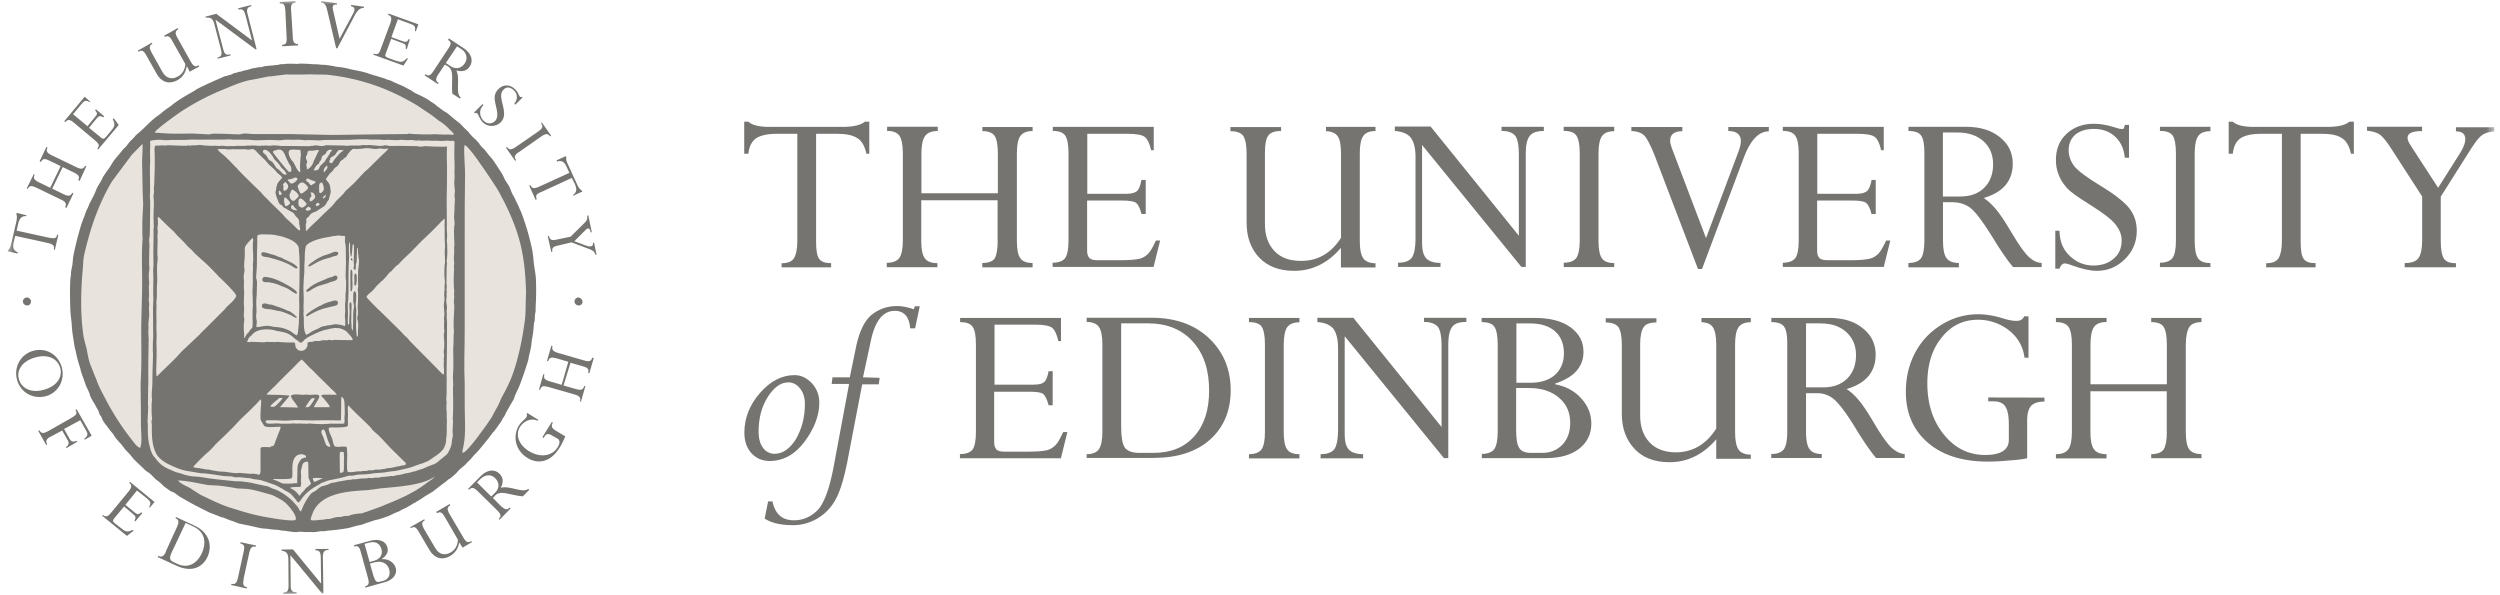 <svg xmlns="http://www.w3.org/2000/svg" width="273" height="65" fill="none"><g clip-path="url(#a)"><mask id="b" width="273" height="66" x="0" y="-1" maskUnits="userSpaceOnUse" style="mask-type:luminance"><path fill="#fff" d="M.588-.001h271.827v65H.588v-65Z"/></mask><g mask="url(#b)"><path fill="#757471" d="M5.414 25.96c.572.125.744.067.83-.352l.124.038-.382 1.65-.114-.038c.095-.343.019-.572-.62-.715l-3.596-.792-.162.687c-.143.62-.019.953.458 1.116l-.038.133-1.078-.248.038-.124c.076-.067.134-.095.19-.229.049-.095.115-.238.153-.43l.573-2.479c.076-.4.076-.591 0-.782l.028-.143 1.069.248-.02.095c-.41 0-.724.115-.887.859l-.162.734 3.587.782.01-.01Z"/></g><mask id="c" width="273" height="66" x="0" y="-1" maskUnits="userSpaceOnUse" style="mask-type:luminance"><path fill="#fff" d="M.588-.001h271.827v65H.588v-65Z"/></mask><g mask="url(#c)"><path fill="#757471" d="m5.69 20.601 1.268.61c.515.249.744.21.935-.161l.124.066-.753 1.584-.153-.077c.162-.334.124-.572-.458-.83l-2.7-1.306c-.514-.248-.724-.23-.934.143l-.095-.067.763-1.554.095.066c-.162.334-.095.573.458.83l1.24.6 1.144-2.364-1.24-.601c-.514-.258-.743-.22-.915.152l-.143-.095.744-1.545.124.067c-.19.381-.067.59.458.839l2.708 1.307c.515.247.744.21.935-.163l.124.067-.725 1.593-.152-.095c.162-.325.124-.535-.458-.82l-1.24-.602-1.145 2.366-.01-.01Z"/></g><mask id="d" width="273" height="66" x="0" y="-1" maskUnits="userSpaceOnUse" style="mask-type:luminance"><path fill="#fff" d="M.588-.001h271.827v65H.588v-65Z"/></mask><g mask="url(#d)"><path fill="#757471" d="m11.365 12.685-.095.124c-.382-.21-.477-.162-.783.21l-.763.934 1.336 1.097c.19.143.305.143.476-.067l.535-.63c.457-.543.543-.705.248-1.334l.095-.115.553.744-2.241 2.67-.096-.095c.239-.286.239-.477-.238-.877L8.074 13.4c-.457-.381-.667-.381-.934-.067l-.124-.095 2.222-2.67.62.524-.038.067c-.477-.258-.62-.172-.954.238l-.887 1.078 1.574 1.307.858-1.05c.22-.238.258-.381-.028-.696l.095-.095.887.744Z"/></g><mask id="e" width="273" height="66" x="0" y="-1" maskUnits="userSpaceOnUse" style="mask-type:luminance"><path fill="#fff" d="M.588-.001h271.827v65H.588v-65Z"/></mask><g mask="url(#e)"><path fill="#757471" d="M20.388 7.276c-.124.687-.458 1.164-.992 1.47-1.049.572-1.84.095-2.26-.64l-1.164-2.07c-.314-.572-.515-.572-.858-.38l-.057-.134 1.526-.859.057.124c-.334.19-.382.382-.096.935l1.193 2.127c.353.639.992.915 1.698.496.476-.248.763-.744.81-1.336l-1.43-2.537c-.258-.505-.477-.61-.82-.448l-.068-.124 1.47-.83.076.124c-.353.21-.382.439-.096.935l1.46 2.613c.324.573.524.573.858.382l.067.133-1.05.573-.286-.573-.038.02Z"/></g><mask id="f" width="273" height="66" x="0" y="-1" maskUnits="userSpaceOnUse" style="mask-type:luminance"><path fill="#fff" d="M.588-.001h271.827v65H.588v-65Z"/></mask><g mask="url(#f)"><path fill="#757471" d="m28.038 5.37-.143.018-4.33-3.214h-.03l.86 3.272c.114.477.343.61.762.477l.029.133-1.412.353-.038-.115c.382-.095.572-.267.382-.934l-.716-2.738c-.124-.515-.353-.763-.915-.686l-.067-.115 1.202-.314 3.853 2.88h.038l-.706-2.718c-.162-.601-.353-.725-.763-.62l-.038-.143 1.412-.353.038.124c-.458.095-.572.353-.41.887l.982 3.843.01-.038Z"/></g><mask id="g" width="273" height="66" x="0" y="-1" maskUnits="userSpaceOnUse" style="mask-type:luminance"><path fill="#fff" d="M.588-.001h271.827v65H.588v-65Z"/></mask><g mask="url(#g)"><path fill="#757471" d="M31.968 4.062c.028.572.19.744.572.744v.153l-1.717.095-.019-.153c.382-.019.544-.19.496-.791l-.143-2.995c-.048-.61-.172-.763-.591-.734l-.029-.163 1.717-.095.029.153c-.382.019-.544.21-.496.791l.19 2.986-.01.01Z"/></g><mask id="h" width="273" height="66" x="0" y="-1" maskUnits="userSpaceOnUse" style="mask-type:luminance"><path fill="#fff" d="M.588-.001h271.827v65H.588v-65Z"/></mask><g mask="url(#h)"><path fill="#757471" d="m36.83 5.283-.123-.02-.954-4.062C35.61.6 35.524.342 35.066.266l.02-.143 1.716.229-.019.143c-.334-.038-.515.095-.439.496l.735 3.243L38.605 1.4c.19-.381.153-.639-.286-.725l.028-.133 1.393.19-.02.144c-.352-.03-.667.19-.991.82L36.82 5.302l.01-.019Z"/></g><mask id="i" width="273" height="66" x="0" y="-1" maskUnits="userSpaceOnUse" style="mask-type:luminance"><path fill="#fff" d="M.588-.001h271.827v65H.588v-65Z"/></mask><g mask="url(#i)"><path fill="#757471" d="m44.432 5.369-.124-.038c.038-.448-.019-.506-.477-.668l-1.116-.42-.6 1.622c-.096.229-.039.334.21.439l.791.286c.668.229.84.267 1.316-.23l.124.039-.505.763-3.272-1.183.038-.124c.353.124.573.096.764-.515l1.049-2.813c.19-.573.114-.763-.258-.916l.048-.133 3.27 1.182-.286.763-.095-.038c.095-.534-.058-.62-.553-.801l-1.307-.477-.706 1.946 1.26.458c.314.095.457.095.638-.248l.115.038-.334 1.049.01.019Z"/></g><mask id="j" width="273" height="66" x="0" y="-1" maskUnits="userSpaceOnUse" style="mask-type:luminance"><path fill="#fff" d="M.588-.001h271.827v65H.588v-65Z"/></mask><g mask="url(#j)"><path fill="#757471" d="m49.898 5.055.448.286c.62.381.763 1.049.41 1.574-.314.457-.858.744-1.554.314l-.515-.353 1.22-1.812-.009-.01Zm-1.316 2.003.334.19c.744.477.334 1.584.477 2.976l.83.544.095-.115c-.63-.496-.029-2.003-.477-2.956.715.19 1.192 0 1.478-.477.344-.534.239-1.316-.648-1.936l-1.65-1.088-.096.162c.344.21.4.382.048.916l-1.65 2.499c-.353.544-.572.544-.858.334l-.096.124 1.45.954.076-.124c-.334-.21-.353-.458-.038-.935l.725-1.078v.01Z"/></g><mask id="k" width="273" height="66" x="0" y="-1" maskUnits="userSpaceOnUse" style="mask-type:luminance"><path fill="#fff" d="M.588-.001h271.827v65H.588v-65Z"/></mask><g mask="url(#k)"><path fill="#757471" d="m56.26 11.425-.096-.096c.449-.572.306-1.125-.047-1.459-.353-.353-.81-.438-1.116-.095-.649.61.048 1.669.048 2.623 0 .477-.163.744-.382.973-.572.515-1.43.515-1.955-.02-.353-.381-.477-.858-.601-.972-.067-.067-.143-.067-.248 0l-.095-.096.925-.925.095.115c-.61.62-.324 1.335-.028 1.66.381.41.915.457 1.287.095.601-.592-.038-1.794-.038-2.537 0-.41.172-.744.448-.992.515-.515 1.269-.496 1.812.066.344.353.382.668.506.792.067.067.095.067.19 0l.096.095-.792.782-.01-.01Z"/></g><mask id="l" width="273" height="66" x="0" y="-1" maskUnits="userSpaceOnUse" style="mask-type:luminance"><path fill="#fff" d="M.588-.001h271.827v65H.588v-65Z"/></mask><g mask="url(#l)"><path fill="#757471" d="M56.67 16.595c-.477.324-.573.553-.315.878l-.096.095-1.001-1.43.095-.096c.239.334.448.353.954.019l2.46-1.698c.497-.353.573-.572.316-.887l.095-.095 1.001 1.43-.095.096c-.239-.334-.477-.353-.954-.02l-2.46 1.718v-.01Z"/></g><mask id="m" width="273" height="66" x="0" y="-1" maskUnits="userSpaceOnUse" style="mask-type:luminance"><path fill="#fff" d="M.588-.001h271.827v65H.588v-65Z"/></mask><g mask="url(#m)"><path fill="#757471" d="M59.073 20.963c-.515.248-.62.382-.458.792l-.124.076-.696-1.555.124-.066c.143.314.315.458.916.19l3.338-1.525-.286-.63c-.267-.6-.573-.763-1.05-.6l-.057-.134.992-.458.067.114c0 .096-.029.162 0 .286 0 .096.057.248.153.44l1.049 2.288c.171.363.324.534.477.61l.076.125-.992.457-.038-.076c.334-.248.515-.515.21-1.202l-.334-.667-3.338 1.545-.029-.01Z"/></g><mask id="n" width="273" height="66" x="0" y="-1" maskUnits="userSpaceOnUse" style="mask-type:luminance"><path fill="#fff" d="M.588-.001h271.827v65H.588v-65Z"/></mask><g mask="url(#n)"><path fill="#757471" d="M60.96 26.8c-.571.134-.724.286-.638.668l-.124.048-.382-1.717.124-.048c.096.353.21.572.859.41l1.507-.315 1.354-1.335c.458-.429.515-.591.458-.953l.124-.048.382 1.84-.115.039c-.095-.515-.305-.544-.553-.286l-1.24 1.24 1.335.495c.42.143.763.096.696-.314l.124-.029.267 1.288-.124.038c-.095-.353-.228-.458-.705-.64l-1.908-.715-1.43.344-.01-.01Z"/></g><mask id="o" width="273" height="66" x="0" y="-1" maskUnits="userSpaceOnUse" style="mask-type:luminance"><path fill="#fff" d="M.588-.001h271.827v65H.588v-65Z"/></mask><g mask="url(#o)"><path fill="#757471" d="M3.83 39.037c1.316-.382 2.413.038 2.747 1.145.267.953-.315 1.974-1.784 2.384-1.106.334-2.384.038-2.728-1.145-.305-1.049.42-2.003 1.765-2.384Zm-.22-.725c-1.363.382-2.136 1.784-1.745 3.176.382 1.393 1.784 2.156 3.176 1.765 1.336-.382 2.099-1.784 1.698-3.176-.41-1.393-1.736-2.156-3.128-1.765Z"/></g><mask id="p" width="273" height="66" x="0" y="-1" maskUnits="userSpaceOnUse" style="mask-type:luminance"><path fill="#fff" d="M.588-.001h271.827v65H.588v-65Z"/></mask><g mask="url(#p)"><path fill="#757471" d="M5.547 47.66c-.515.286-.6.515-.381.858l-.134.057-.858-1.526.133-.057c.21.353.41.382.935.095L7.855 45.6c.515-.305.601-.476.382-.839l.133-.067 1.641 2.88-.744.44-.067-.096c.458-.381.41-.534.162-.982l-.6-1.05-1.765.954.62 1.107c.19.315.381.334.763.19l.067.096-1.183.696-.067-.095c.286-.191.382-.448.21-.735l-.62-1.087-1.24.668v-.02Z"/></g><mask id="q" width="273" height="66" x="0" y="-1" maskUnits="userSpaceOnUse" style="mask-type:luminance"><path fill="#fff" d="M.588-.001h271.827v65H.588v-65Z"/></mask><g mask="url(#q)"><path fill="#757471" d="m14.798 56.939-.114-.076c.19-.382.162-.477-.23-.792l-.905-.763-1.107 1.335c-.143.191-.143.306.067.477l.649.506c.572.458.705.543 1.335.229l.095.095-.725.572-2.699-2.193.076-.096c.287.239.496.239.887-.238l1.908-2.318c.381-.477.381-.696.076-.954l.096-.095 2.67 2.194-.524.62-.067-.067c.248-.477.143-.62-.248-.954l-1.078-.858-1.268 1.564 1.049.858c.238.191.381.239.696-.047l.095.095-.744.896.01.01Z"/></g><mask id="r" width="273" height="66" x="0" y="-1" maskUnits="userSpaceOnUse" style="mask-type:luminance"><path fill="#fff" d="M.588-.001h271.827v65H.588v-65Z"/></mask><g mask="url(#r)"><path fill="#757471" d="m20.263 57.102.83.381c1.393.63 1.43 1.908.935 2.957-.572 1.183-1.555 1.64-2.633 1.145l-.457-.21c-.382-.19-.496-.382-.191-1.05l1.526-3.223h-.01Zm-2.136 3.128c-.258.573-.477.62-.84.477l-.066.124 2.07.954c1.716.792 2.88.095 3.376-.992.515-1.145.248-2.632-1.43-3.395l-2.004-.935-.076.124c.381.162.41.381.19.915l-1.24 2.719.02.01Z"/></g><mask id="s" width="273" height="66" x="0" y="-1" maskUnits="userSpaceOnUse" style="mask-type:luminance"><path fill="#fff" d="M.588-.001h271.827v65H.588v-65Z"/></mask><g mask="url(#s)"><path fill="#757471" d="M26.606 63.273c-.124.572-.019.792.382.858l-.048.134-1.698-.382.038-.133c.363.095.553-.038.697-.62l.639-2.928c.124-.601.038-.763-.382-.858l.048-.134 1.698.362-.039.124c-.4-.076-.591.077-.715.63l-.639 2.938.02.01Z"/></g><mask id="t" width="273" height="66" x="0" y="-1" maskUnits="userSpaceOnUse" style="mask-type:luminance"><path fill="#fff" d="M.588-.001h271.827v65H.588v-65Z"/></mask><g mask="url(#t)"><path fill="#757471" d="M35.305 64.808h-.133l-3.434-4.15h-.028l.038 3.377c0 .477.21.668.639.64v.152l-1.45.019v-.143c.382 0 .601-.124.572-.83l-.019-2.833c-.028-.543-.171-.858-.734-.887v-.143l1.24-.019 3.052 3.72h.019l-.038-2.833c0-.62-.191-.792-.592-.792v-.143h1.44v.115c-.476 0-.62.21-.62.763l.058 3.987h-.01Z"/></g><mask id="u" width="273" height="66" x="0" y="-1" maskUnits="userSpaceOnUse" style="mask-type:luminance"><path fill="#fff" d="M.588-.001h271.827v65H.588v-65Z"/></mask><g mask="url(#u)"><path fill="#757471" d="m40.361 61.365-.553-1.975.458-.124c.744-.21 1.22.096 1.392.706.162.572-.143 1.097-.83 1.269l-.476.133.01-.01Zm-.172 1.783c.163.592.067.763-.333.897l.038.124 2.146-.601c.858-.229 1.364-.858 1.182-1.526-.171-.63-.82-1.05-1.564-.983.572-.381.792-.791.64-1.306-.163-.601-.811-.992-1.927-.687l-1.736.477.038.133c.381-.095.572 0 .725.601l.801 2.9-.01-.029Zm.21-1.602.439-.124c.83-.238 1.469.076 1.66.763.19.668-.163 1.106-.64 1.24l-.381.095c-.343.096-.505-.019-.696-.639l-.382-1.335Z"/></g><mask id="v" width="273" height="66" x="0" y="-1" maskUnits="userSpaceOnUse" style="mask-type:luminance"><path fill="#fff" d="M.588-.001h271.827v65H.588v-65Z"/></mask><g mask="url(#v)"><path fill="#757471" d="M50.155 59.21c-.124.706-.438 1.164-.992 1.497-1.02.601-1.812.096-2.24-.6l-1.203-2.051c-.334-.572-.515-.572-.858-.382l-.057-.114 1.526-.858.057.114c-.334.21-.382.381-.095.935l1.24 2.098c.362.64.982.887 1.688.477.477-.286.763-.763.782-1.393l-1.45-2.518c-.286-.477-.477-.572-.83-.381l-.095-.134 1.478-.858.067.133c-.353.21-.382.44-.095.935l1.526 2.595c.314.572.543.572.858.381l.076.114-1.02.601-.382-.591h.02Z"/></g><mask id="w" width="273" height="66" x="0" y="-1" maskUnits="userSpaceOnUse" style="mask-type:luminance"><path fill="#fff" d="M.588-.001h271.827v65H.588v-65Z"/></mask><g mask="url(#w)"><path fill="#757471" d="m52.092 52.676.353-.352c.515-.515 1.183-.573 1.64-.096.382.382.554 1.011-.028 1.584l-.41.41-1.555-1.546Zm1.717 1.717.267-.286c.62-.63 1.593-.028 3.023.096l.687-.706-.095-.115c-.61.515-1.956-.381-3.014-.124.362-.639.238-1.163-.134-1.526-.458-.477-1.268-.524-2.031.239l-1.393 1.411.096.096c.286-.258.476-.306.925.133l2.155 2.118c.458.458.439.667.162.934l.096.096 1.211-1.24-.095-.096c-.286.287-.506.248-.954-.143l-.897-.906-.01.02Z"/></g><mask id="x" width="273" height="66" x="0" y="-1" maskUnits="userSpaceOnUse" style="mask-type:luminance"><path fill="#fff" d="M.588-.001h271.827v65H.588v-65Z"/></mask><g mask="url(#x)"><path fill="#757471" d="M61.724 47.66c-.096.267-.477 1.049-.601 1.201-1.097 1.813-2.547 1.746-3.5 1.164-1.45-.887-1.593-2.48-.993-3.5.353-.573.687-.687.859-.992.095-.124.095-.21 0-.315l.095-.115 1.202.744-.067.096c-.858-.363-1.593.133-1.946.696-.505.84-.152 1.908.983 2.623 1.202.744 2.527.572 3.128-.41.191-.286.363-.725 0-.954l-.477-.267c-.477-.315-.734-.315-.953.038l-.096.162-.124-.095 1.02-1.65.125.067c-.248.381-.096.61.248.839l1.116.668h-.02Z"/></g><mask id="y" width="273" height="66" x="0" y="-1" maskUnits="userSpaceOnUse" style="mask-type:luminance"><path fill="#fff" d="M.588-.001h271.827v65H.588v-65Z"/></mask><g mask="url(#y)"><path fill="#757471" d="m61.581 42.109 1.336.381c.553.153.763.077.877-.343l.124.029-.477 1.688-.114-.038c.095-.353.038-.573-.572-.744l-2.89-.83c-.573-.153-.764-.096-.888.324l-.123-.038.476-1.679.115.038c-.096.382-.02.573.572.744l1.316.382.725-2.518-1.306-.382c-.592-.152-.764-.076-.897.325l-.124-.038.477-1.66.124.038c-.096.382.038.572.572.744l2.89.83c.553.162.763.095.878-.315l.162.057-.477 1.66-.134-.038c.096-.353.038-.572-.572-.725l-1.354-.382-.763 2.48.047.01Z"/></g><mask id="z" width="273" height="66" x="0" y="-1" maskUnits="userSpaceOnUse" style="mask-type:luminance"><path fill="#fff" d="M.588-.001h271.827v65H.588v-65Z"/></mask><g mask="url(#z)"><path fill="#757471" d="M3.381 32.942c0 .23-.19.439-.438.41a.444.444 0 0 1-.44-.438c0-.22.192-.43.45-.43a.47.47 0 0 1 .438.477"/></g><mask id="A" width="273" height="66" x="0" y="-1" maskUnits="userSpaceOnUse" style="mask-type:luminance"><path fill="#fff" d="M.588-.001h271.827v65H.588v-65Z"/></mask><g mask="url(#A)"><path fill="#757471" d="M63.614 32.942c0 .23-.191.439-.439.41a.444.444 0 0 1-.439-.438.43.43 0 0 1 .44-.43c.257.058.438.239.438.477"/></g><mask id="B" width="273" height="66" x="0" y="-1" maskUnits="userSpaceOnUse" style="mask-type:luminance"><path fill="#fff" d="M.588-.001h271.827v65H.588v-65Z"/></mask><g mask="url(#B)"><path fill="#757471" d="M45.435 54.813c.334-.19.639-.381.973-.62l.83-.495.734-.573.792-.591.162-.162.19-.096c.23-.162.458-.381.668-.572l.477-.505.572-.477c.077-.067.096-.143.191-.21.134-.143.305-.286.43-.439l.285-.343c.334-.315.64-.668.916-1.02l.668-.811c.143-.21.314-.41.458-.62l.228-.248.725-1.011c.067-.096.096-.23.191-.353.067-.096.095-.162.162-.23.038-.094.096-.19.124-.285l.477-.859c.124-.19.248-.429.382-.63.095-.228.152-.457.257-.667.096-.229.229-.477.334-.706a38.26 38.26 0 0 0 1.05-3.052c0-.124.028-.248.056-.381.096-.363.191-.763.248-1.145l.067-.61c.067-.343.124-.668.162-1.002l.067-.791.076-.315.038-.668.067-.343v-.477a30.41 30.41 0 0 0 .029-3.09c-.038-.515-.143-1.05-.21-1.526-.057-.553-.095-1.068-.19-1.584a27.337 27.337 0 0 0-1.193-4.1c-.067-.191-.19-.354-.248-.573-.172-.381-.362-.734-.525-1.106l-.19-.315c-.163-.334-.248-.687-.44-.992-.114-.19-.237-.343-.361-.553l-.287-.601a41.92 41.92 0 0 0-1.096-1.67l-.41-.476-.477-.601c-.144-.143-.315-.286-.44-.458-.095-.095-.123-.21-.21-.286-.094-.124-.228-.248-.352-.381l-.22-.191a6.017 6.017 0 0 1-.514-.592l-.477-.457-.458-.477-.64-.496-.667-.572c-.143-.115-.314-.191-.458-.287l-.572-.42a1.96 1.96 0 0 1-.4-.333l-.315-.19-.41-.287c-.458-.286-.935-.496-1.412-.725a5.217 5.217 0 0 1-.515-.334c-.315-.143-.6-.314-.887-.458l-.744-.314a2.85 2.85 0 0 1-.381-.191l-.287-.114c-.19-.03-.333-.096-.505-.172-.477-.162-.954-.286-1.43-.439-.23-.067-.459-.162-.706-.229-.496-.143-1.021-.229-1.526-.334-.344-.095-.697-.162-1.03-.229l-.668-.076a9.248 9.248 0 0 0-1.164-.19l-.458-.02-.314-.038-.601-.019a17.95 17.95 0 0 0-1.431-.067c-.19.067-.43.02-.63.02h-.705c-.067 0-.124 0-.21.028l-.515.02-.267.066-.267.038c-.096 0-.162-.019-.248.02-.038.018-.096.018-.162.018-.096 0-.23 0-.315.038-.229 0-.601.038-.763.124-.067.02-.096.02-.162.02-.143 0-.353 0-.477.076-.382 0-.725.162-1.078.248-.19.038-.41.066-.572.162-.172 0-.344.048-.477.114-.239 0-.448.143-.668.23-.114.037-.286.037-.381.123-.248 0-.477.134-.668.22l-.439.19a43.79 43.79 0 0 0-2.241 1.05 2.16 2.16 0 0 1-.363.238c-.858.496-1.716.973-2.48 1.621-.238.163-.476.315-.696.496-.133.096-.257.21-.381.315-.21.162-.458.315-.668.496-.438.353-.858.792-1.268 1.183-.248.22-.515.477-.763.667-.096.115-.162.22-.248.287-.115.133-.239.238-.344.343-.19.19-.314.41-.476.6-.163.153-.315.287-.458.478l-.191.238c-.267.315-.515.6-.744.916l-.477.763c-.229.286-.477.667-.668.954-.038.114-.095.219-.143.324l-.457.763c-.124.267-.23.572-.353.83l-.124.238c-.124.229-.23.477-.382.725-.057.152-.114.324-.19.477a5.521 5.521 0 0 0-.22.477l-.19.553c-.096.19-.144.381-.23.572a35.78 35.78 0 0 0-.953 3.739l-.067.725c-.029.286-.115.6-.153.858-.019.22-.019.477-.067.668a4.68 4.68 0 0 0-.038.524c-.038 1.05-.019 2.06.02 3.052.018.477.095.983.142 1.46l.039.62c.066.639.19 1.306.286 1.946.038.162.095.333.124.495.095.496.229.992.381 1.498l.115.343c0 .096.057.23.076.353l.572 1.622c.115.21.191.381.286.6.077.124.096.287.134.41.143.344.353.668.544.983.114.267.305.515.429.81 0 .096.019.191.095.287.029.067.096.095.134.19.057.096.095.23.152.353.124.23.286.458.458.668l.286.382c.124.171.286.343.41.505l.286.439c.191.21.353.439.573.639.152.19.305.381.448.591.19.21.382.382.572.601.153.19.287.382.477.572.239.22.477.477.735.697l.381.381c.21.19.458.305.64.477l.571.572.42.315c.172.153.324.324.506.477l.667.477c.162.076.334.114.477.22.162.123.353.247.515.38l.544.306c.639.381 1.335.744 2.003 1.078.324.143.61.334.925.438.324.124.61.23.896.353.096.048.21.077.334.096.286.095.573.229.859.334l.229.066c.248.096.496.21.763.286l.953.191c.477.096.973.23 1.45.315.19.019.353.038.515.038.23.029.477.076.725.095l.572.039.344.066c.124 0 .248.029.381.029.286.038.572.095.859.124.143.019.286.019.457.019l.268-.038c.267 0 .572.038.858.038.152 0 .324-.019.477 0 .343.02.648-.038.953-.095h.449c.19-.029.381-.077.572-.077a22.952 22.952 0 0 0 2.022-.267c.229-.066.458-.095.668-.19l.858-.191a2.71 2.71 0 0 0 .4-.162c.22-.067.449-.124.668-.21l.286-.096.477-.114c.344-.095.668-.22 1.03-.343l.601-.287c.191-.095.4-.162.592-.248l.162-.095c.19-.114.4-.19.591-.286l.687-.4c.114-.096.238-.134.362-.191"/></g><mask id="C" width="273" height="66" x="0" y="-1" maskUnits="userSpaceOnUse" style="mask-type:luminance"><path fill="#fff" d="M.588-.001h271.827v65H.588v-65Z"/></mask><g mask="url(#C)"><path fill="#E8E4DD" d="M32.824 55.834h-.02v-.019c-.038 0-.066-.038-.066-.067l-.239-.41-.544-.62c-.543-.515-1.163-.954-1.812-1.24l-.42-.143c-.161-.067-.285-.162-.457-.21-.143-.066-.315-.066-.477-.095a3.102 3.102 0 0 0-.496-.114l-1.02-.23c-.334-.038-.668-.095-.992-.123-.267 0-.515 0-.764-.029-1.201-.124-2.403-.229-3.567-.439-.4-.057-.8-.057-1.192-.114-.381-.067-.763-.19-1.144-.315-.21-.067-.41-.095-.601-.19-.191-.096-.382-.163-.573-.249-.133-.076-.286-.133-.4-.19a2.296 2.296 0 0 0-.286-.191c-.038-.029-.096-.048-.124-.096-.315-.248-.572-.6-.83-.915-.19-.23-.286-.515-.381-.81-.03-.154-.077-.287-.115-.45-.162-.667-.162-1.335-.162-2.069 0-.143 0-.286-.029-.439.02-.543.067-1.096.067-1.621l-.019-.353.019-1.621c0-.353.038-.706.02-1.05-.02-1.43.018-2.937.037-4.406l-.038-.61.02-.668-.02-.315.095-.992c0-.257-.028-.524-.028-.763 0-.19.038-.362.019-.553a3.832 3.832 0 0 1-.038-.477c.028-.143.028-.286.028-.438l-.019-.888c0-.162.048-.353.029-.543-.02-.21-.038-.382-.038-.601 0-.229.028-.496.057-.725.029-.229-.019-.477-.019-.706l.019-1.554.02-.315-.039-.668.067-.572c.028-.925.028-1.879.047-2.785v-.935c-.019-.229-.038-.439-.038-.668.029-.142.029-.314.029-.457l-.02-2.385c0-.286.03-.553.03-.82l-.02-.973.029-.639c0-.19-.038-.439.019-.572 0-.048.067-.048.095-.048.43-.067.82-.095 1.174-.067.438.067.858 0 1.287 0h1.183c.229 0 .458-.019.706-.038.476 0 .858.029 1.297 0h2.098c.229 0 .458 0 .668-.028.19 0 .353.038.572.038h.696c.363 0 .763 0 1.145.028l.505.039c.515 0 1.05-.02 1.574-.039l1.05.039c.285 0 .571-.067.877-.067l.667.019.601-.02.706.068c.19-.02.353-.02.544-.02l1.049.039c.152-.029.324-.029.477-.048.953-.02 1.85 0 2.804-.02l.62-.037c.438-.029.858 0 1.287-.029.029.029.134.029.22.029.362.038.763 0 1.173.019.162 0 .286.038.458.038.171-.02.343-.02.524-.02.267.02.601.039.859.039.19 0 .381-.038.591-.038l.439.038.62-.019.438.067.353-.02c.134.03.258.03.382.03l.381-.02.668.029c.362-.02.734.019 1.106.019l.544-.038c.124.028.229.028.353.028.095 0 .248-.019.353.02l.019.018c.076.124.029.334.029.496 0 .477-.02.983 0 1.488.019.315.019.668.019.973l-.02.315c.02.238.02.477.02.668l-.039.667.077.878-.038.334c-.02.19.038.381.038.572l-.038.572-.02.706-.038.553.067.859c-.048.095-.048.19-.048.305-.019.229-.038.477-.019.706 0 .41.038.858.038 1.268l-.038.267c.02.19.02.382.02.572-.02.191-.039.449-.039.697 0 .162.038.333.038.495l-.038.268c.02.124.02.229.02.352-.02.458-.039.859-.039 1.336.02.22.02.448.02.667l.037.258-.019.458.02.286-.039.477c0 .229.067.458.038.706-.019.639-.066 1.268-.066 1.926 0 .267.038.496.038.744-.02.143-.038.286-.038.439 0 .315 0 .62-.02.916l-.028.495c.02.62.02 1.24.02 1.841 0 .449-.049.897-.049 1.316l.038.706c0 .096-.028.191-.028.267v.496l.019 1.183c0 .458 0 .954-.029 1.45l-.019.381.038.258c-.028.286-.028.572-.047.858-.02.22.019.477.019.715-.02.144-.067.315-.096.458 0 .163-.028.334-.057.477-.057.286-.238.668-.381.916-.124.21-.334.315-.496.477-.096.095-.21.162-.315.248-.19.162-.382.334-.6.457-.125.067-.287.096-.411.163-.286.095-.572.229-.858.353-.248.095-.544.162-.792.267l-.21.066c-.143 0-.334.067-.458.124a.864.864 0 0 0-.353.067c-.19 0-.333.067-.477.096a.257.257 0 0 1-.143.047.761.761 0 0 0-.228.038c-.134 0-.477.067-.592.124-.124 0-.286-.028-.381 0-.096 0-.172.029-.239.048-.124 0-.248-.019-.353.038h-.19c-.096 0-.191 0-.267.048a.85.85 0 0 0-.248.038c-.163 0-.382-.029-.515.029l-.191.019c-.162 0-.334-.067-.477.019-.095 0-.19-.02-.267.019h-.124c-.143 0-.334 0-.458.029-.076.019-.133.019-.19.019l-.134.019c-.038.019-.096.019-.124.019h-.21s-.19 0-.258.047l-.19.02c-.096 0-.21 0-.286.038-.096 0-.191 0-.268.047-.095 0-.162.02-.228.039-.058 0-.134 0-.191.028l-.134.02a.782.782 0 0 0-.353.094c-.076 0-.152 0-.219.03-.229 0-.439.094-.62.19-.162.067-.315.095-.458.162-.315 0-.62.267-.83.458-.19.162-.438.229-.62.41-.505.6-.82 1.24-1.068 1.889"/></g><mask id="D" width="273" height="66" x="0" y="-1" maskUnits="userSpaceOnUse" style="mask-type:luminance"><path fill="#fff" d="M.588-.001h271.827v65H.588v-65Z"/></mask><g mask="url(#D)"><path fill="#757471" d="M35.306 52.676c.114-.066.257-.095.4-.162.267-.095.573-.124.859-.19.534-.096 1.049-.248 1.564-.382h.381c.22-.048.42-.095.63-.114l.858-.039c.325-.019.668-.095 1.011-.124l.916-.066c.267-.038.544-.096.81-.124.077-.02.191-.02.258-.02.41-.066.83-.162 1.202-.247.124-.048.267-.048.382-.096.381-.095.763-.248 1.125-.381.324-.096.61-.191.897-.325.248-.095.476-.286.705-.438.41-.267.859-.573 1.145-.992.095-.191.229-.496.248-.725.019-.095.019-.229.019-.334.095-.477.067-1.02.067-1.526.019-.19.019-.343.019-.534-.02-.096-.02-.19-.02-.286v-.592l-.037-.228v-.401c0-.124.028-.229.028-.382 0-.133-.038-.238-.038-.381 0-.162.029-.286.029-.458.019-.572 0-1.163.019-1.745l-.02-.43.02-1.526c.038-1.402.019-2.89.038-4.292-.029-.133-.029-.305-.029-.448-.019-.038-.019-.095-.019-.124.02-.095.038-.229.02-.353-.02-.095-.02-.162-.02-.248 0-.095.038-.229.038-.353 0-.248-.076-.477-.076-.724 0-.191.019-.344.038-.506 0-.095 0-.162-.019-.248l.038-.238-.038-.287.038-.333c0-.096-.038-.191-.038-.287l.02-1.812c0-.133.037-.257.037-.381s-.038-.23-.038-.353l.038-.21.038-.591-.019-.954-.038-.315c0-.248.038-.477.038-.706l-.038-.553c.02-1.43-.038-2.794 0-4.225.02-.763.02-1.564.02-2.356.018-.439-.02-.887-.02-1.287 0-.41 0-.792.02-1.221 0-.038-.21-.02-.249 0l-1.24-.02c-.267-.018-.543-.037-.83-.037-.095 0-.19-.02-.247.019l-.306.038-.457-.067-1.555-.02c-.143 0-.515-.028-.62 0h-.754c-.219-.028-.505-.114-.715-.028a.619.619 0 0 1-.19.02c-.191 0-.382 0-.573-.03-.286-.018-.591-.066-.877-.066-.23.067-.544-.038-.763.038-.067.02-.096.02-.191.02h-.706c-.114 0-.286-.02-.362.018-.067 0-.163-.019-.23.02-.19 0-.352-.039-.543-.039l-1.383-.019c-.162 0-.41-.038-.572.02 0 .037-.029.037-.096.037a.682.682 0 0 1-.21.02c-.247 0-.686-.125-.915-.039-.02.02-.067.02-.124.02-.095 0-.21 0-.286.037l-1.974-.019h-.516c-.095 0-.21-.038-.267 0-.162 0-.333 0-.495-.019-.23-.019-.725-.095-.935-.019h-.458a.589.589 0 0 0-.315 0c-.124 0-.314-.019-.439.02-.267 0-.495-.039-.763-.039-.095 0-.19-.019-.267.02-.162 0-.381-.039-.543.018h-.744c-.124 0-.286-.019-.382.02-.305 0-.63 0-.953.019-.191-.02-.592-.096-.764-.02-.19 0-.553-.066-.696-.019-.438 0-.81-.019-1.22-.066-.144-.02-.382-.067-.516 0-.095 0-.19-.02-.248.019-.162 0-.381-.039-.515.019-.124 0-.353-.038-.477.019-.515 0-1.096-.029-1.66-.048-.161 0-.38-.038-.543.02-.22 0-.648-.039-.801.018-.095 0-.334-.047-.382.029-.133.19-.047.763-.047.935v1.526l-.057 1.697c0 .163-.039.267-.039.44l.02.438-.067.439c.047.324.047.639.047.925a41.95 41.95 0 0 0-.038 1.573c.02.21.02.41.02.62a.795.795 0 0 1 .018.21c-.019.124-.038.248-.038.382.02.906-.019 1.774-.019 2.69l.02 1.163c-.02.19-.039.362-.039.572l.02.859-.02 1.774c.02.21.02.41.02.62l-.039.8.02 3.215c0 .258-.039.477-.039.763v.84c.02.123.02.247.02.38-.02.955-.068 1.86-.068 2.834 0 .438-.038.83-.067 1.24v.572l.039.22-.038.228c-.02.21-.02.439-.02.64 0 .238 0 .552.02.82 0 .123.038.228.038.352 0 .124-.067.21-.067.334 0 .162.038.267.038.439-.019 1.144.02 2.26.515 3.128.363.601 1.03.973 1.622 1.24.42.19.858.382 1.316.496.334.096.667.124 1.02.19l.83.144c.267 0 .544.029.792.057.572.067 1.144.162 1.716.248.268.02.573.038.83.038.096.02.23.038.353.096h.63l.706.076c.095.02.228.02.352.02.096.037.21.037.315.094l.859.115.286.095c.19.057.362.096.572.191.286.095.572.19.858.305l.592.315.334.21c.228.124.457.229.639.381.248.22.438.477.639.716.076.095.114.19.219.229 0 .038.019.019.038.019 0-.038.096-.096.143-.143l.124-.191c.477-.715 1.202-1.24 1.946-1.622.238-.171.362-.228.477-.257"/></g><mask id="E" width="273" height="66" x="0" y="-1" maskUnits="userSpaceOnUse" style="mask-type:luminance"><path fill="#fff" d="M.588-.001h271.827v65H.588v-65Z"/></mask><g mask="url(#E)"><path fill="#E8E4DD" d="M35.418 18.789h-.066v-.22c.038-.229.21-.334.333-.496.23.21-.124.544-.267.706"/></g><mask id="F" width="273" height="66" x="0" y="-1" maskUnits="userSpaceOnUse" style="mask-type:luminance"><path fill="#fff" d="M.588-.001h271.827v65H.588v-65Z"/></mask><g mask="url(#F)"><path fill="#E8E4DD" d="M36.583 16.92c.095-.096.143-.23.229-.334l.21-.22c.162.02.315.038.477.038v.077c-.23 0-.859.791-1.02.992-.068.095-.144.286-.249.333-.067.039-.143 0-.19-.038-.163-.095-.039-.248.018-.381 0-.058.029-.134.077-.191a.597.597 0 0 1 .19-.095c.077-.038.163-.124.248-.191"/></g><mask id="G" width="273" height="66" x="0" y="-1" maskUnits="userSpaceOnUse" style="mask-type:luminance"><path fill="#fff" d="M.588-.001h271.827v65H.588v-65Z"/></mask><g mask="url(#G)"><path fill="#E8E4DD" d="M35.067 17.453c.038-.095.038-.229.095-.353.057-.124.22-.162.343-.267.115-.095.115-.21.191-.314.095-.096.19-.124.286-.163h.286c0 .096-.152.23-.219.315-.067.143-.124.267-.21.382-.095.114-.162.238-.248.362-.076.096-.095.19-.172.286-.066.038-.095.096-.162.124-.038.058-.095.096-.143.153l-.143.143c-.095.114-.095.286-.21.381-.095.096-.314.124-.458.096h-.047c0-.076.286-.525.353-.591.066-.067.143-.067.21-.125.028-.066.028-.143.076-.21.038-.095.143-.114.162-.219"/></g><mask id="H" width="273" height="66" x="0" y="-1" maskUnits="userSpaceOnUse" style="mask-type:luminance"><path fill="#fff" d="M.588-.001h271.827v65H.588v-65Z"/></mask><g mask="url(#H)"><path fill="#E8E4DD" d="M33.398 17.149c0-.095.115-.19.153-.286.038-.124-.019-.229.095-.353.096-.115.668 0 .84-.115h.353v.039c-.029 0-.029.019-.029.038-.162.248-.248.515-.382.791l-.152.287-.115.324c-.095.21-.381.572-.639.62-.028 0 0-.22-.028-.258-.02-.095-.067-.19-.038-.286.019-.124.095-.21.095-.334-.095-.152-.172-.314-.134-.476"/></g><mask id="I" width="273" height="66" x="0" y="-1" maskUnits="userSpaceOnUse" style="mask-type:luminance"><path fill="#fff" d="M.588-.001h271.827v65H.588v-65Z"/></mask><g mask="url(#I)"><path fill="#E8E4DD" d="M31.623 16.404c.095-.095.381-.047.515-.076.143.038.496.038.667.038l.02.286c.018.096.038.143.038.23l-.038.247c-.02.353-.067.706-.067 1.05l.038.629h-.02v-.02c-.285 0-.6-.858-.724-1.048-.076-.115-.172-.191-.238-.286-.163-.23-.449-.802-.191-1.05Z"/></g><mask id="J" width="273" height="66" x="0" y="-1" maskUnits="userSpaceOnUse" style="mask-type:luminance"><path fill="#fff" d="M.588-.001h271.827v65H.588v-65Z"/></mask><g mask="url(#J)"><path fill="#E8E4DD" d="M29.803 16.567c.038-.143.381-.143.515-.229.124 0 .314-.02.381.038.325.162.449.62.573.916l.286.572.19.286c.039.096.067.19.067.325 0 .095.02.228-.067.286-.066.038-.162.019-.229-.02-.095-.038-1.716-2.031-1.716-2.136v-.029"/></g><mask id="K" width="273" height="66" x="0" y="-1" maskUnits="userSpaceOnUse" style="mask-type:luminance"><path fill="#fff" d="M.588-.001h271.827v65H.588v-65Z"/></mask><g mask="url(#K)"><path fill="#E8E4DD" d="M28.952 16.356a.96.96 0 0 1 .381.19c.191.163.325.382.477.573.057.114.096.22.19.324.115.115.24.22.344.344.105.124.21.248.286.381l.096.153.22.19a1.7 1.7 0 0 1 .352.497c-.038 0-.038.038-.038.066-.124 0-.267-.028-.353-.095l-.448-.439c-.096-.095-.21-.124-.287-.229-.162-.21-.267-.458-.457-.639-.096-.095-.248-.124-.353-.229l-.02-.028c-.095-.124-.161-.286-.247-.41-.096-.143-.286-.248-.382-.382v-.048c-.047-.152.124-.19.23-.238"/></g><mask id="L" width="273" height="66" x="0" y="-1" maskUnits="userSpaceOnUse" style="mask-type:luminance"><path fill="#fff" d="M.588-.001h271.827v65H.588v-65Z"/></mask><g mask="url(#L)"><path fill="#E8E4DD" d="M33.92 21.001c.067.02.124.02.191.02.19.066.353.352.286.571-.038.096-.162.191-.248.287-.076.028-.171.114-.257.114-.124-.02-.096-.286-.038-.353.028-.114.152-.134.152-.258 0-.19-.095-.267-.095-.381"/></g><mask id="M" width="273" height="66" x="0" y="-1" maskUnits="userSpaceOnUse" style="mask-type:luminance"><path fill="#fff" d="M.588-.001h271.827v65H.588v-65Z"/></mask><g mask="url(#M)"><path fill="#E8E4DD" d="M34.238 20.067c-.096.038-.163.162-.248.162-.124 0-.191-.19-.287-.286-.095-.095-.314-.134-.267-.324.02-.096.096-.096.124-.124v-.02c.143.048.248.115.382.172.152.067.305.096.477.162.028.02.028.039.028.096-.047.095-.143.143-.21.19"/></g><mask id="N" width="273" height="66" x="0" y="-1" maskUnits="userSpaceOnUse" style="mask-type:luminance"><path fill="#fff" d="M.588-.001h271.827v65H.588v-65Z"/></mask><g mask="url(#N)"><path fill="#E8E4DD" d="M33.95 22.824c-.038.162-.382.229-.515.143-.191-.096.162-.353.248-.41.076.038.286.143.267.267Z"/></g><mask id="O" width="273" height="66" x="0" y="-1" maskUnits="userSpaceOnUse" style="mask-type:luminance"><path fill="#fff" d="M.588-.001h271.827v65H.588v-65Z"/></mask><g mask="url(#O)"><path fill="#E8E4DD" d="M32.97 22.68c-.067.019-.096-.038-.125-.067-.066-.028-.095-.028-.162-.076-.095-.124-.095-.248-.095-.439 0-.095 0-.21.029-.286.019-.067.095-.095.162-.143.095 0 .124.029.19.048.067.038.515.477.515.515.02.19-.381.438-.524.457"/></g><mask id="P" width="273" height="66" x="0" y="-1" maskUnits="userSpaceOnUse" style="mask-type:luminance"><path fill="#fff" d="M.588-.001h271.827v65H.588v-65Z"/></mask><g mask="url(#P)"><path fill="#E8E4DD" d="M35.59 21.269c0 .162-.096.333-.239.381 0 .048-.095 0-.095 0 0-.172.19-.286.305-.381h.029Z"/></g><mask id="Q" width="273" height="66" x="0" y="-1" maskUnits="userSpaceOnUse" style="mask-type:luminance"><path fill="#fff" d="M.588-.001h271.827v65H.588v-65Z"/></mask><g mask="url(#Q)"><path fill="#E8E4DD" d="M35.171 20.982c-.067.038-.095.096-.19.096-.096 0-.096-.048-.125-.115-.019-.067-.019-.763.02-.858.018-.076.142-.134.21-.19.161.056.161.152.209.304.076.267.153.553-.134.763"/></g><mask id="R" width="273" height="66" x="0" y="-1" maskUnits="userSpaceOnUse" style="mask-type:luminance"><path fill="#fff" d="M.588-.001h271.827v65H.588v-65Z"/></mask><g mask="url(#R)"><path fill="#E8E4DD" d="M34.906 22.27c.019 0 .019.019 0 .019 0 .095-.286.286-.382.19-.114-.124.048-.248.115-.334.114.02.19.039.267.125Z"/></g><mask id="S" width="273" height="66" x="0" y="-1" maskUnits="userSpaceOnUse" style="mask-type:luminance"><path fill="#fff" d="M.588-.001h271.827v65H.588v-65Z"/></mask><g mask="url(#S)"><path fill="#E8E4DD" d="M32.874 19.934h.229c.114.047.572.4.534.59-.038.163-.19.249-.315.354-.124.095-.248.238-.439.257-.162.02-.381-.725-.381-.858.029-.057.286-.324.343-.343h.02"/></g><mask id="T" width="273" height="66" x="0" y="-1" maskUnits="userSpaceOnUse" style="mask-type:luminance"><path fill="#fff" d="M.588-.001h271.827v65H.588v-65Z"/></mask><g mask="url(#T)"><path fill="#E8E4DD" d="M32.348 21.727c-.095.096-.21.21-.305.21-.096.019-.124-.067-.21-.095a.745.745 0 0 1-.21-.61l.095-.192c.077-.19.048-.21.191-.352.191.076.763.476.697.734-.048.133-.191.238-.258.286"/></g><mask id="U" width="273" height="66" x="0" y="-1" maskUnits="userSpaceOnUse" style="mask-type:luminance"><path fill="#fff" d="M.588-.001h271.827v65H.588v-65Z"/></mask><g mask="url(#U)"><path fill="#E8E4DD" d="M32.445 22.948h-.029c0 .038-.095.019-.095.019-.344-.067-.716-.162-.449-.572.067 0 .096 0 .124.028.096.076.096.153.162.22.096.133.239.171.287.314"/></g><mask id="V" width="273" height="66" x="0" y="-1" maskUnits="userSpaceOnUse" style="mask-type:luminance"><path fill="#fff" d="M.588-.001h271.827v65H.588v-65Z"/></mask><g mask="url(#V)"><path fill="#E8E4DD" d="M30.898 20.124s.163-.191.23-.239v-.019c.285.191.495.496.21.81a.49.49 0 0 1-.23.144c-.248.038-.143-.286-.162-.41.02-.115-.029-.22-.048-.286Z"/></g><mask id="W" width="273" height="66" x="0" y="-1" maskUnits="userSpaceOnUse" style="mask-type:luminance"><path fill="#fff" d="M.588-.001h271.827v65H.588v-65Z"/></mask><g mask="url(#W)"><path fill="#E8E4DD" d="M31.414 19.695v-.067c.038-.02.095-.02.124-.038a1.93 1.93 0 0 0 .687-.21c.066.019.19.019.229.095.133.191-.449.592-.61.572-.192-.018-.287-.248-.42-.352"/></g><mask id="X" width="273" height="66" x="0" y="-1" maskUnits="userSpaceOnUse" style="mask-type:luminance"><path fill="#fff" d="M.588-.001h271.827v65H.588v-65Z"/></mask><g mask="url(#X)"><path fill="#E8E4DD" d="M31.062 21.555c.038 0 .095 0 .124.028.095.067.496.439.496.572.019.115-.315.344-.439.363-.095.028-.095-.058-.124-.115-.095-.286-.143-.572-.047-.858"/></g><mask id="Y" width="273" height="66" x="0" y="-1" maskUnits="userSpaceOnUse" style="mask-type:luminance"><path fill="#fff" d="M.588-.001h271.827v65H.588v-65Z"/></mask><g mask="url(#Y)"><path fill="#E8E4DD" d="M30.612 21.287c-.21.067-.162-.353-.162-.496.172.067.496.439.172.496"/></g><mask id="Z" width="273" height="66" x="0" y="-1" maskUnits="userSpaceOnUse" style="mask-type:luminance"><path fill="#fff" d="M.588-.001h271.827v65H.588v-65Z"/></mask><g mask="url(#Z)"><path fill="#E8E4DD" d="M33.369 44.445c0-.057.477-.763.572-.84.029-.038.076-.095.115-.095v-.029h.324c0 .115-.515.907-.668.954-.095.048-.229.029-.353.029v-.02h.01Z"/></g><mask id="aa" width="273" height="66" x="0" y="-1" maskUnits="userSpaceOnUse" style="mask-type:luminance"><path fill="#fff" d="M.588-.001h271.827v65H.588v-65Z"/></mask><g mask="url(#aa)"><path fill="#E8E4DD" d="M29.983 44.388c-.124.067-.314.019-.458.019 0-.21.83-.792.992-.954h.334c-.019.172-.715.858-.858.935"/></g><mask id="ab" width="273" height="66" x="0" y="-1" maskUnits="userSpaceOnUse" style="mask-type:luminance"><path fill="#fff" d="M.588-.001h271.827v65H.588v-65Z"/></mask><g mask="url(#ab)"><path fill="#E8E4DD" d="M36.04 48.766c-.143.066-.333-.067-.41-.163-.076-.095-.095-.248-.162-.381-.067-.19-.124-.43-.229-.63-.066-.123-.162-.333-.143-.495.02-.096.096-.144.191-.21a.24.24 0 0 1 .143.095l.095.19.191.63c.076.248.172.496.286.725.02.048.124.21.038.239Z"/></g><mask id="ac" width="273" height="66" x="0" y="-1" maskUnits="userSpaceOnUse" style="mask-type:luminance"><path fill="#fff" d="M.588-.001h271.827v65H.588v-65Z"/></mask><g mask="url(#ac)"><path fill="#E8E4DD" d="M35.305 43.435c.095.162.734.858.696.992-.019.038-.038.038-.095.038h-1.593v-.019h-.019c0-.095.067-.143.095-.21.096-.21.506-.763.477-.972 0-.067-.057-.125-.114-.125-.267-.095-.601-.019-.887-.019-.172 0-.506-.076-.649 0-.286 0-1.306-.152-1.43.096-.039.066.019.124.038.19.095.23.314.458.458.668.095.124.162.248.248.382v.028c-.02.02-.039.02-.067.02a57.72 57.72 0 0 0-1.87-.039v-.028c.02 0 .916-1.078 1.02-1.202 0-.029-.018-.029-.018-.029a1.878 1.878 0 0 0-.334-.038l-.572-.038c-.506-.029-1.088 0-1.584-.048 0-.066.764-.791.878-.887a66.127 66.127 0 0 1 2.003-2.003c.22-.22.448-.477.696-.715.096-.067.143-.143.229-.19v-.039c.134.095.286.229.382.353.21.21.381.41.6.62.124.095.248.229.382.353.572.6 1.173 1.163 1.755 1.745.229.248.572.496.744.763l-.124.02h-.572c-.058 0-.153-.02-.22 0-.257 0-.572-.039-.763.066 0 .124.115.22.191.286"/></g><mask id="ad" width="273" height="66" x="0" y="-1" maskUnits="userSpaceOnUse" style="mask-type:luminance"><path fill="#fff" d="M.588-.001h271.827v65H.588v-65Z"/></mask><g mask="url(#ad)"><path fill="#E8E4DD" d="M28.99 45.97c.096-.17 1.812-.028 2.099-.028.457 0 .858-.066 1.268-.066.591 0 1.192.038 1.793.038l.935-.02c.706-.018 1.43.02 2.117.02v-.02c.038 0 .038-.21.038-.247l.02-1.393c0-.315-.02-.639.038-.935.352.191.314.64.334 1.05l.019.782-.039.438c0 .21.048.458-.028.64v.038h-.02c0-.03-.123 0-.19 0h-1.05c-.152 0-.362-.03-.505.028-.124 0-.315-.019-.439.02-.381 0-.791 0-1.201-.039-.191 0-.439-.076-.601 0-.315 0-.601-.029-.887-.029-.067 0-.143-.019-.21.02-.162 0-.544-.077-.668 0-.095 0-.21-.03-.286 0h-.858c-.153-.03-.343-.03-.534-.03h-.191c-.067.02-.124.02-.21.02-.334 0-.6.076-.744-.22.02.03 0-.028.02-.076"/></g><mask id="ae" width="273" height="66" x="0" y="-1" maskUnits="userSpaceOnUse" style="mask-type:luminance"><path fill="#fff" d="M.588-.001h271.827v65H.588v-65Z"/></mask><g mask="url(#ae)"><path fill="#E8E4DD" d="M37.498 51.523c-.076.095-.286.095-.381.124l-.02-1.717c.02-.162-.018-.353.02-.496.019-.066.038-.095.095-.095.095 0 .22 0 .305.029.038 0 .038.228.038.286-.019.124.02.248.02.381 0 .19-.039.363-.02.572-.019.21.039.763-.066.916"/></g><mask id="af" width="273" height="66" x="0" y="-1" maskUnits="userSpaceOnUse" style="mask-type:luminance"><path fill="#fff" d="M.588-.001h271.827v65H.588v-65Z"/></mask><g mask="url(#af)"><path fill="#E8E4DD" d="M44.175 50.798a.831.831 0 0 0-.238.038c-.095 0-.334.067-.439.095-.22 0-.381.096-.572.115l-.382.066c-.076 0-.19 0-.257.03-.067.018-.096.018-.162.018-.067 0-.096.038-.143.067-.115 0-.306-.02-.382.038-.067.02-.095.02-.162.02-.21 0-.477-.039-.64.066-.095 0-.19-.02-.247.02-.096 0-.19-.02-.267-.04 0 .04-.267.096-.315.096-.153 0-.343 0-.477.029a.497.497 0 0 1-.171.019c-.143 0-.334-.02-.458.038-.096 0-.21 0-.286.038-.143 0-.515.038-.601-.038-.134-.095-.057-1.526-.057-1.812l-.02-.382c0-.143.039-.6-.21-.543-.123 0-.438-.038-.514.019-.143 0-.544.019-.62-.067-.153-.143-.22-.668-.306-.887-.124-.315-.314-.62-.352-.973 0-.038 0-.095.028-.124.067-.095.353-.066.477-.066.248 0 1.45.019 1.555-.163.066-.095.038-.458.019-.6.019-.21.019-.44.019-.64.019-.333-.067-.724.038-1.02.763.84 1.621 1.583 2.404 2.384.095.096.143.191.21.286.19.191.41.363.62.554.543.515 1.048 1.116 1.573 1.64l1.24 1.221c.095.095.21.162.229.248.047.143-.076.19-.124.21"/></g><mask id="ag" width="273" height="66" x="0" y="-1" maskUnits="userSpaceOnUse" style="mask-type:luminance"><path fill="#fff" d="M.588-.001h271.827v65H.588v-65Z"/></mask><g mask="url(#ag)"><path fill="#E8E4DD" d="m42.696 29.661.382-.429c.133-.162.305-.267.448-.381.19-.22.381-.401.572-.61.239-.192.448-.43.668-.611l1.297-1.336a36.734 36.734 0 0 0 1.945-1.907c.163-.19.382-.343.496-.525.096.153.039.573.039.763.038.477 0 1.011.019 1.526l.038.763c-.02.267-.038.544-.038.811l.038.477-.02.229c.02.076.02.19.02.257l-.038.21c-.038.4-.038.82-.038 1.24l.066.63-.038.353c0 .267 0 .543-.028.791-.02.096-.02.191-.02.267 0 .162.039.353.039.515-.029.23-.077.477-.077.725l.067.916c-.029.19-.048.381-.048.572a.56.56 0 0 1 .02.19l-.02.611.039.439c0 .095-.03.21-.048.315-.02.21 0 .438.019.62.038.314.019.724 0 1.02l-.038.23c-.02.19.038.343.038.533l-.038.315.019.324c-.02.143-.02.315-.02.458 0 .143.096.935-.037.935-.096 0-.801-.763-.925-.887l-2.671-2.7c-.143-.143-.248-.314-.382-.438l-.381-.353-.19-.22a211.884 211.884 0 0 0-2.576-2.527c-.162-.143-1.269-1.268-1.269-1.335l.02-.057c.095-.21.438-.458.6-.601.191-.191.334-.382.496-.573l.496-.476.191-.153c.114-.143.286-.286.4-.439a5.31 5.31 0 0 1 .41-.477"/></g><mask id="ah" width="273" height="66" x="0" y="-1" maskUnits="userSpaceOnUse" style="mask-type:luminance"><path fill="#fff" d="M.588-.001h271.827v65H.588v-65Z"/></mask><g mask="url(#ah)"><path fill="#E8E4DD" d="M37.595 17.262c.095-.057.143-.057.21-.133.038-.067.095-.124.124-.21.124-.19.248-.334.381-.477l.172-.143c.095-.076.267-.029.381-.029.239 0 .477-.019.716-.038.114-.028.22-.028.314-.047.172 0 .344 0 .525.019.181.019.382.066.6.066.192 0 .335-.066.516-.066l.19.038c.21.019.478.019.668-.038v.019h.02c0 .038 0 .019-.02.019l-.019.038c-.21.286-.515.515-.763.763l-1.43 1.412c-.096.095-.23.19-.334.286-.439.438-.83.915-1.269 1.335l-.477.448c-.095.096-.19.162-.267.23-.095.095-.21.228-.286.352-.267.286-.572.572-.83.83-.124.172-.267.324-.381.477a18.97 18.97 0 0 1-.897.858c-.496.496-.992.992-1.526 1.469-.152.162-.305.353-.477.477v.019h-.028v-.02h-.02c.02-.066.02-.123.02-.209l-.02-.477.067-.248c.02-.162-.038-.286.02-.41.038-.095.143-.095.21-.19.114-.125.19-.287.343-.382.162-.115.381-.153.543-.239l.315-.21c.229-.162.515-.286.687-.515l.143-.286.19-.248c.039-.095.039-.248.096-.381.029-.153.114-.305.114-.506l-.066-.515c-.02-.238-.143-.42-.286-.591a.585.585 0 0 1-.163-.229c-.028 0 0-.067.03-.095.037-.029.066-.096.094-.134.172-.229.325-.477.554-.639.114-.095.133-.21.238-.315.095-.124.248-.19.382-.314.057-.096.095-.163.152-.23.048-.095.076-.19.134-.247.066-.096.162-.096.229-.162l.21-.191"/></g><mask id="ai" width="273" height="66" x="0" y="-1" maskUnits="userSpaceOnUse" style="mask-type:luminance"><path fill="#fff" d="M.588-.001h271.827v65H.588v-65Z"/></mask><g mask="url(#ai)"><path fill="#E8E4DD" d="M24.699 16.31c.21 0 .496.028.686-.03.162.039.334.02.515.02h.954a.813.813 0 0 0 .248.047c.162 0 .382-.095.544-.066.21.067.381.286.515.439.238.228.477.476.734.705.162.162.315.382.477.544.21.21.41.353.62.572.124.115.19.239.315.363.067.066.124.095.21.162.124.095.248.248.314.381-.066 0-.19.172-.229.22-.19.19-.333.381-.381.639a.875.875 0 0 0-.057.314c-.038.163-.096.334-.067.515l.095.353.153.382c.057.114.076.286.19.381.058.096.192.124.258.191.096.067.124.162.21.23.076.037.153.094.238.094.096.096.23.172.353.239.163.095.334.162.477.286l.248.353c.096.095.21.162.267.286l.096.286c0 .096-.029.19 0 .267.028.21.114.477.076.687-.19 0-.572-.458-.687-.572l-.83-.763c-.21-.22-.381-.449-.6-.649-.382-.41-.83-.791-1.221-1.202-.21-.229-.439-.438-.64-.639l-.266-.324a150.86 150.86 0 0 1-2.165-2.117l-.573-.62c-.42-.42-.8-.84-1.24-1.24-.219-.22-.667-.477-.763-.763h.907"/></g><mask id="aj" width="273" height="66" x="0" y="-1" maskUnits="userSpaceOnUse" style="mask-type:luminance"><path fill="#fff" d="M.588-.001h271.827v65H.588v-65Z"/></mask><g mask="url(#aj)"><path fill="#E8E4DD" d="M19.996 38.227c-.334.314-.6.667-.915.972l-1.431 1.393c-.153.162-.362.334-.477.496h-.029c0 .038-.066-.096-.066-.096 0-.171 0-.343-.02-.476l.039-1.479c0-.381.019-.791 0-1.182l-.02-.401c.02-.382.039-.763.02-1.164l-.02-.496.02-.724-.02-.458c0-.41 0-.859.02-1.269-.02-.124-.02-.248-.02-.381a3.57 3.57 0 0 0 .039-.477c.038-.363 0-.697.019-1.03 0-.286.019-.525.038-.801 0-.573-.038-1.097-.019-1.66l.067-.792-.038-.448c0-.572.028-1.145.028-1.698-.019-.124-.019-.229-.019-.353.029-.143.029-.286.029-.438 0-.163-.038-.334-.02-.496.03-.096.03-.191.048-.286l-.019-.811c.23.095.382.334.572.496.382.381.764.744 1.174 1.116.124.143.267.286.381.439.286.267.591.572.859.858l.267.305c.19.19.381.334.572.544.095.076.134.19.22.238.457.439.915.83 1.363 1.24.439.439.859.858 1.288 1.335.267.239 1.974 1.86 1.87 2.099l-.077.152c-.21.363-.668.735-.973 1.03-.095.096-.162.23-.286.334l-.744.744-1.05 1.05-.715.705c-.066.067-.095.124-.19.21l-1.736 1.64"/></g><mask id="ak" width="273" height="66" x="0" y="-1" maskUnits="userSpaceOnUse" style="mask-type:luminance"><path fill="#fff" d="M.588-.001h271.827v65H.588v-65Z"/></mask><g mask="url(#ak)"><path fill="#E8E4DD" d="M29.447 48.833c-.19 0-.83-.048-.934.029-.039.038-.039.095-.067.123v1.784c0 .248.028.62-.029.887-.019.067-.038.124-.095.162v.02c-.19 0-.363-.096-.525-.096-.162-.029-.334 0-.477 0-.095 0-.229-.029-.352-.029l-.706-.066a.562.562 0 0 0-.306.019c-.514 0-1.02-.096-1.526-.162-.228 0-.457 0-.686-.048l-.572-.096c-.077 0-.153-.028-.239-.057-.095-.028-.22-.028-.343-.028l-.811-.143c-.22-.039-.477-.039-.649-.124h-.019v-.048c.038 0 .02.019.038-.02.124-.19.353-.38.515-.572l.477-.476c.23-.22.496-.449.744-.668l.353-.362a3.12 3.12 0 0 0 .286-.334c.601-.573 1.24-1.164 1.841-1.784.382-.381.706-.763 1.097-1.144.525-.496 1.05-.992 1.564-1.526l.439-.477c.095.133.038.648.019.839-.019.286-.038.591-.038.877 0 .191-.02.382.038.573.067.152.162.286.248.429.067.095.095.19.19.229.125.095.573.095.745.095.314-.019.639-.038.973-.038 0 .21-.124.477-.21.668-.124.334-.267.667-.382 1.02-.047.124-.095.286-.19.382-.077.076-.172.028-.258.076-.048.067-.095.096-.134.096"/></g><mask id="al" width="273" height="66" x="0" y="-1" maskUnits="userSpaceOnUse" style="mask-type:luminance"><path fill="#fff" d="M.588-.001h271.827v65H.588v-65Z"/></mask><g mask="url(#al)"><path fill="#E8E4DD" d="M30.967 52.81c-.23-.02-.44-.19-.64-.267-.162-.076-.352-.115-.495-.19h-.02v-.03h.02c0-.038-.02-.019.019-.019.334 0 1.87.067 2.003-.095.076-.057.076-.343.076-.477 0-.715-.096-1.669.572-2.04.115-.058.22-.058.324-.096.191 0 .62.067.601.315 0 .066-.095.066-.124.066-.438.067-.515.286-.706.62-.142.267-.123.744-.123 1.116-.02.353-.02.687-.02 1.05 0 .028-.219 0-.286 0-.114 0-.219.047-.324.047h-.858"/></g><mask id="am" width="273" height="66" x="0" y="-1" maskUnits="userSpaceOnUse" style="mask-type:luminance"><path fill="#fff" d="M.588-.001h271.827v65H.588v-65Z"/></mask><g mask="url(#am)"><path fill="#E8E4DD" d="M33.473 53.239c-.095.095-.162.19-.229.286-.19.21-.381.381-.515.62h-.019a4.685 4.685 0 0 0-.41-.458c-.124-.133-.381-.286-.572-.362v-.02h-.029v-.038h.02c0-.038.037-.019.066-.038.095-.019.172-.038.258-.038.248-.019.515-.019.763-.019.019-.038.019-.095.038-.124.028-.095.028-.229.047-.334l-.038-.315c.029-.095.029-.21.029-.314 0-.23-.038-.477-.02-.706.03-.124.077-.248.096-.382.038-.152.067-.324.191-.448.095-.114.248-.095.382-.152.047.019.095.038.114.095.038.153.019.362.019.505.02.382.02.763.02 1.164.018.076.095.153.095.238.076.124.114.248.171.382h.02c-.096.19-.316.324-.459.448"/></g><mask id="an" width="273" height="66" x="0" y="-1" maskUnits="userSpaceOnUse" style="mask-type:luminance"><path fill="#fff" d="M.588-.001h271.827v65H.588v-65Z"/></mask><g mask="url(#an)"><path fill="#E8E4DD" d="M34.35 52.648a.626.626 0 0 1-.19-.448c.096 0 .22.019.324-.02l.744.03v.037c-.095 0-.19.067-.248.096l-.62.286v.019"/></g><mask id="ao" width="273" height="66" x="0" y="-1" maskUnits="userSpaceOnUse" style="mask-type:luminance"><path fill="#fff" d="M.588-.001h271.827v65H.588v-65Z"/></mask><g mask="url(#ao)"><path fill="#E8E4DD" d="M26.625 34.373c0-.21.038-.41.038-.62l-.038-.696c0-.381.038-.744.038-1.116l-.038-.667c.019-.162.019-.353.019-.515l-.038-.515c0-.287.095-.515.095-.792-.029-.172-.029-.324-.048-.477.02-.095.02-.19.02-.286.018-.324.066-.63.066-.954 0-.238-.038-.591.02-.763.066-.22.667-.896.857-.982v-.02c.048.163.03.382 0 .573 0 .22-.028.448 0 .668 0 .152 0 .286.03.477v.839l-.04.381c.02.134.02.306.02.449-.02.381-.038.858-.02 1.24.02.438-.037.886-.037 1.335 0 .152 0 .324.028.477 0 .343 0 .667.02 1.001l-.039.477v.763c0 .315.048.858-.028 1.116-.038.095-.124.124-.191.21l-.21.315c-.067.066-.143.124-.21.21-.095.133-.143.286-.229.429v.019h-.028c0-.41-.067-.859-.067-1.288 0-.248.038-.515.067-.744-.02-.238-.067-.41-.067-.572"/></g><mask id="ap" width="273" height="66" x="0" y="-1" maskUnits="userSpaceOnUse" style="mask-type:luminance"><path fill="#fff" d="M.588-.001h271.827v65H.588v-65Z"/></mask><g mask="url(#ap)"><path fill="#E8E4DD" d="M27.065 37.13c.096-.267.21-.353.41-.515.096-.115.191-.239.344-.325.572-.381 1.45-.381 2.155-.228.124.038.267.095.382.095.477.095.858.133 1.24.362.257.143.477.353.696.544.067.038.124.095.19.095.096.096.21.258.354.258.21 0 .334-.267.496-.382.162-.114.334-.238.543-.343.525-.248 1.05-.515 1.622-.668.22-.038.42-.095.63-.143.123-.019.247-.019.352-.067l.515.02c.286.038.601.19.83.352l.315.334c.162.191.334.353.381.601h-.028c0 .038-.191.02-.23.02-.476 0-.934 0-1.41-.02-.163 0-.382-.038-.544.038-.163 0-.382-.095-.516-.019-.028.02-.095.02-.152.02-.19 0-.382-.039-.544.038-.095 0-.162.028-.229.047-.143 0-.477-.038-.572.02-.029.037-.095.037-.172.037a.48.48 0 0 1-.21.029c-.095 0-.247.02-.314.095-.038 0-.02.115-.02.153a.7.7 0 0 1-.686.734c-.334 0-.572-.228-.639-.543-.029-.096 0-.248-.076-.334-.038-.038-.096-.067-.124-.038h-.592c-.353 0-.686-.029-1.049-.057-.114 0-.238-.02-.324.019l-.792-.02c-.114 0-.286-.019-.381.039-.382 0-.792-.038-1.183-.038-.124 0-.334-.039-.458.019-.124 0-.229 0-.334-.039.039 0 .096-.095.124-.19Z"/></g><mask id="aq" width="273" height="66" x="0" y="-1" maskUnits="userSpaceOnUse" style="mask-type:luminance"><path fill="#fff" d="M.588-.001h271.827v65H.588v-65Z"/></mask><g mask="url(#aq)"><path fill="#E8E4DD" d="M39.167 28.298c0-.21-.038-.439-.067-.62l-.019-.334c0-.038.02-.248-.02-.248h-.066c-.038.43-.019.906-.038 1.383 0 .191-.095.315-.095.477v.267c-.029.096-.029.162-.029.248-.095 0-.19-.028-.21-.114-.038-.143.038-.286.038-.41l-.038-.286c0-.516.038-1.097.038-1.593-.019-.096-.019-.191-.019-.267-.019-.038-.019-.096-.038-.124h-.067v.028h-.028c-.02.363-.067.716-.096 1.088 0 .066-.028.124-.028.21h-.067c-.095-.287-.095-.668-.095-1.021 0-.19.028-.382-.029-.553-.067.124-.067.248-.095.381v.592c0 .21.028.41.028.62-.095 1.278-.067 2.518-.067 3.815-.019.257-.019.524-.019.763-.019.238-.066.477-.066.715 0 .334.028.668.028.992-.019.305-.038.668-.019.982 0 .038.029.163.076.163v.019h.02v-.02h.019c.066-.19.038-.381.038-.62.019-.352.066-.705.038-1.049 0-.238-.067-.524.019-.734.02-.038.038-.038.095-.038.077.019.096.162.096.229.038.267-.02.543-.02.83v.667c0 .248-.018.496.02.725.019.133-.02.258.019.382.019.066.038.228.124.228.019-.381.038-.791.038-1.163v-.544c0-.19.029-.353.029-.515l.066-.343c0-.162-.066-.334-.066-.458-.039-.229-.02-.496-.02-.763 0-.124 0-.267.048-.382.02-.047.096-.095.096-.114h.019c.095.067.124.143.143.248.038.267.019.6 0 .887-.02.095-.038.19-.038.286 0 .248.076.496.076.763-.02.096-.02.21-.02.315 0 .458 0 .858-.018 1.306 0 .334.038.668.066.973v.191h.077c.095-.19.066-.439.066-.668.02-.248.039-.543.02-.791-.02-.162-.038-.353-.096-.515 0-.19.076-.353.076-.544.02-.286-.038-.505-.038-.782.029-.286.048-.572.048-.858v-.668l-.038-.286c0-.134.048-.239.048-.382l-.02-.705.02-1.05c.076-.505.095-.858.095-1.21m-.782 3.433c-.02 0-.124.19-.124.076-.038-.067-.02-.162-.02-.248-.018-.22 0-.448-.018-.648v-.859c0-.22-.02-.448.066-.63.067.039.125.096.125.163.066.248.019.515.019.791 0 .382.076 1.02-.048 1.336m.057-3.243c-.19-.029-.22-.153-.114-.305.095.066.19.286.095.286m.343 2.737h-.066c-.096-.19-.038-.343-.038-.553 0-.267-.067-.544.066-.763.067.019.124.038.162.095.058.191.058 1.26-.152 1.24"/></g><mask id="ar" width="273" height="66" x="0" y="-1" maskUnits="userSpaceOnUse" style="mask-type:luminance"><path fill="#fff" d="M.588-.001h271.827v65H.588v-65Z"/></mask><g mask="url(#ar)"><path fill="#E8E4DD" d="m37.785 30.663-.038-.381c0-.573.019-1.145.038-1.689l-.02-.515c0-.438 0-.858-.018-1.24l-.067-.381c-.029-.134 0-.305 0-.448 0-.067.029-.21-.029-.21-.095-.048-.228-.029-.352-.048a3.31 3.31 0 0 0-.458-.038c-.162.067-.382.038-.572.095-.82.153-1.584.258-2.309.63-.19.095-.352.19-.496.353-.095.114-.095.257-.124.429-.066.381-.066.792-.066 1.202a6.84 6.84 0 0 0-.038.63c0 .314 0 .6-.02.915l-.038.353-.038.858c-.019.439.02.858.02 1.269.018.381-.02.83-.02 1.22.02.115.02.239.02.344-.02.066-.02.124-.02.21 0 .19.038.381.038.572 0 .572-.019 1.278.21 1.688.02.02.096.124.096.067.238-.096.448-.286.696-.41.21-.115.438-.191.62-.286.248-.134.381-.239.706-.239.095-.067.381-.095.495-.095.067-.029.096-.029.163-.029l.133-.019c.229-.124.792-.019 1.02.038l.363.096c.067-.363 0-.735-.019-1.069l.038-.572-.019-.715.038-.353c.02-.286 0-.572.02-.83.018-.162.038-.334.038-.496.018-.267.018-.572.018-.906m-4.13.858c.544-.505 1.24-.763 1.89-1.03.209-.095.457-.229.705-.229.076-.066.258-.162.362-.162v-.019c.124.02.23.096.23.23a.333.333 0 0 1-.163.285c-.19.124-.439.143-.639.23-.248.095-.515.19-.763.247-.162.067-.353.096-.515.162a4.58 4.58 0 0 0-.858.458c-.115.067-.22.143-.344.162-.038 0-.067 0-.095-.019-.124-.114.124-.257.19-.324m3.081 1.812c-.19.114-.429.114-.61.172l-.572.143c-.668.162-1.212.438-1.793.763-.067.038-.248.21-.334.095-.067-.095.095-.19.124-.238a5.95 5.95 0 0 1 .686-.477c.267-.162.515-.315.83-.439.096-.067.191-.095.286-.162.353-.153.744-.238 1.116-.362.096 0 .21 0 .315.038.172.095.124.381-.038.477m.048-5.456a.553.553 0 0 1-.315.095 7.476 7.476 0 0 1-.744.239 5.23 5.23 0 0 0-1.02.381l-.687.382c-.038.028-.353.19-.353.114h-.02c.039-.229.315-.381.478-.496.095-.067.19-.124.267-.19a5.13 5.13 0 0 1 .705-.382c.248-.134.516-.19.792-.286l.286-.115c.115-.038.22-.095.344-.123.095 0 .21-.02.286.018.19.039.114.268 0 .353"/></g><mask id="as" width="273" height="66" x="0" y="-1" maskUnits="userSpaceOnUse" style="mask-type:luminance"><path fill="#fff" d="M.588-.001h271.827v65H.588v-65Z"/></mask><g mask="url(#as)"><path fill="#E8E4DD" d="M32.663 27.697c-.038-.334.02-.668-.162-.916-.353-.477-.83-.639-1.335-.83-.134-.057-.286-.095-.4-.133l-.458-.096a4.583 4.583 0 0 0-.764-.114l-1.049-.02c-.114.039-.286.039-.362.125-.067.095-.038.496-.038.668 0 .6-.038 1.201-.038 1.812 0 .362 0 .734-.02 1.106l-.066.925c0 .21.095.41.095.64l-.038 1.41a5.53 5.53 0 0 0-.038.573c-.02.4.019.763.019 1.173-.02.191-.038.382-.038.572 0 .191.067.363.067.525 0 .21-.039.382-.039.601h.248c.058-.038.134-.038.22-.038.066-.048.143-.048.229-.048.066-.019.095-.019.162-.019.21-.095.791.02.992.067.267.038.515.038.791.095.325.057.802.239 1.069.382.095.067.639.477.705.477v-.02c.143-.228.124-.457.163-.743.038-.334.066-.668.066-1.02.02-.497.038-1.05.038-1.556l-.019-.667.038-1.889c0-1.001.048-2.06-.028-3.033m-.792 6.772a8.74 8.74 0 0 0-1.202-.477l-.438-.076-.668-.143c-.248-.029-.496-.029-.744-.096l-.095-.038c-.191-.095-.191-.496.095-.496v-.019c.19 0 .315.038.477.096.162.028.334.028.477.076l.381.143a7.24 7.24 0 0 1 1.145.439c.095.047.19.076.286.095.19.096.506.334.668.496.057.067.152.096.152.21-.22.048-.381-.143-.534-.19m.525-2.462-.038.02v.019c-.172.019-.802-.496-.983-.573-.229-.114-.458-.19-.687-.286-.314-.133-.62-.257-.972-.324l-.382-.067c-.19-.028-.477.029-.61-.095-.172-.124-.077-.477.152-.477v-.02c.992.067 1.813.516 2.633.974.21.124.763.457.887.686 0 .029.038.153 0 .134m.076-2.766c-.019.048-.095.048-.162.048-.124-.029-.229-.134-.353-.191-.133-.095-.258-.153-.4-.239-.706-.353-1.47-.572-2.223-.763-.21-.066-.496-.038-.687-.162a.241.241 0 0 1-.019-.41c.344 0 .592.096.878.19l.248.068c.19.038.381.124.572.21.153.066.305.095.477.162.076.047.134.095.22.133.219.096.448.21.648.315.152.029.896.477.81.668"/></g><mask id="at" width="273" height="66" x="0" y="-1" maskUnits="userSpaceOnUse" style="mask-type:luminance"><path fill="#fff" d="M.588-.001h271.827v65H.588v-65Z"/></mask><g mask="url(#at)"><path fill="#E8E4DD" d="M31.27 8.125c-.334.038-.668.095-1.02.124-.287.038-.573.095-.888.095-.705.134-1.383.286-2.07.4-.972.21-1.888.602-2.765.974a26.636 26.636 0 0 0-4.77 2.48c-.362.247-2.86 2.002-2.86 2.288l1.21.077c.993.066 2.004.019 2.986.019l1.812.095c.239-.114.63-.076.925-.076.83 0 1.622.067 2.404.067.381-.172 1.05-.029 1.488-.029h4.006l4.483.096c2.766-.03 5.512-.077 8.269-.096.21-.095.515 0 .744 0 .477.02.982.038 1.43.038.258 0 .506 0 .763-.028.477.019.983.066 1.488.038l.544.028c.334 0-.267-.476-.382-.6a5.119 5.119 0 0 0-1.144-.935l-.735-.572c-.495-.344-1.02-.668-1.526-1.03-3.147-1.889-6.2-3.024-10.09-3.434-.573 0-1.145 0-1.698-.029-.859.038-1.755.02-2.604.02"/></g><mask id="au" width="273" height="66" x="0" y="-1" maskUnits="userSpaceOnUse" style="mask-type:luminance"><path fill="#fff" d="M.588-.001h271.827v65H.588v-65Z"/></mask><g mask="url(#au)"><path fill="#E8E4DD" d="M15.561 15.718c-.343.353-.858.858-1.192 1.22L12.232 19.8c-1.488 2.508-2.384 5.15-3.052 8.088-.095.477-.095.935-.133 1.43-.23 2.423-.286 5.151.095 7.535.095.382.19.783.305 1.174.124.639.21 1.24.439 1.84.21.496.382.992.62 1.527.238.734.61 1.401.954 2.06a28.875 28.875 0 0 0 2.975 4.626c.163.219.601.82.887.82v-.067c.23-.477.067-1.812.067-2.356 0-.915 0-1.84-.019-2.766 0-.84-.038-1.717.02-2.556.095-1.84.018-3.72.037-5.599.02-1.573.096-3.195.096-4.807 0-1.526-.076-3.176.047-4.645 0-.162 0-.333-.028-.495v-1.384c.019-.648.067-1.297.095-1.936-.076-1.335-.076-2.737-.114-4.13-.038-.972.095-1.907.038-2.441Z"/></g><mask id="av" width="273" height="66" x="0" y="-1" maskUnits="userSpaceOnUse" style="mask-type:luminance"><path fill="#fff" d="M.588-.001h271.827v65H.588v-65Z"/></mask><g mask="url(#av)"><path fill="#E8E4DD" d="M50.717 15.861c-.096.935.095 2.404.066 3.377-.038 2.136-.038 4.253-.038 6.447v10.349c0 1.945-.095 3.872 0 5.865v2.404c0 1.469.153 3.004-.133 4.416-.02.095-.21.725-.067.725.477 0 2.814-3.339 3.148-3.873.219-.438.448-.858.696-1.287l.381-.859c.448-.8.954-1.774 1.26-2.67.62-1.832 1.02-3.739 1.287-5.77.095-.668.067-1.307.095-2.004 0-.381.029-.763.029-1.125-.038-2.003-.267-4.101-.792-5.885-.515-1.764-1.306-3.462-2.174-5.036-.315-.572-.687-1.049-1.021-1.592-.496-.725-2.442-3.692-2.766-3.482"/></g><mask id="aw" width="273" height="66" x="0" y="-1" maskUnits="userSpaceOnUse" style="mask-type:luminance"><path fill="#fff" d="M.588-.001h271.827v65H.588v-65Z"/></mask><g mask="url(#aw)"><path fill="#E8E4DD" d="M47.514 52c-1.354 1.049-4.196 1.144-6.009 1.335-.448.076-.925.133-1.383.19-2.26.115-5.226.325-6.037 2.643-.095.238-.095.305-.162.553-.038.229 1.02.019 1.469.019.114-.067.343-.067.534-.067l.334-.067c.286-.143.667-.162 1.03-.162.229-.114.515-.114.791-.114.286-.162 1.03-.267 1.402-.267.64-.21 1.288-.44 1.908-.668 1.812-.725 3.72-1.469 5.265-2.7.21-.19.496-.238.858-.715"/></g><mask id="ax" width="273" height="66" x="0" y="-1" maskUnits="userSpaceOnUse" style="mask-type:luminance"><path fill="#fff" d="M.588-.001h271.827v65H.588v-65Z"/></mask><g mask="url(#ax)"><path fill="#E8E4DD" d="M19.434 52.457c.381.477.972.6 1.468.935.287.21.706.438.992.639 1.097.515 1.927.953 3.024 1.335 1.24.382 2.432.782 3.758 1.03.458.096 3.481.64 3.605.353.19-.458-.81-1.593-1.164-1.888-.333-.267-.705-.458-1.049-.64-.343-.19-.763-.286-1.125-.381-.496-.134-.973-.286-1.526-.382-.477-.095-1.011-.095-1.526-.123a21.21 21.21 0 0 0-1.393-.23c-.6-.095-1.202-.095-1.812-.142-1.106-.191-2.127-.449-3.243-.506"/></g><mask id="ay" width="273" height="66" x="0" y="-1" maskUnits="userSpaceOnUse" style="mask-type:luminance"><path fill="#fff" d="M.588-.001h271.827v65H.588v-65Z"/></mask><g mask="url(#ay)"><path fill="#757471" d="M91.435 14.61h-2.318v11.78c0 .916.096 1.555.334 1.87.229.333.668.476 1.307.476v.458H85.35v-.448c.667 0 1.144-.19 1.364-.572.219-.382.353-.983.353-1.86V14.61h-2.194c-1.05 0-1.812.162-2.318.496-.477.334-.744.887-.83 1.678h-.457v-3.5h.448c.41.382 1.183.572 2.289.572h8.03c1.145 0 1.966-.19 2.414-.572h.477v3.5h-.315c-.19-.858-.515-1.43-1.02-1.716-.477-.306-1.193-.458-2.175-.458"/></g><mask id="az" width="273" height="66" x="0" y="-1" maskUnits="userSpaceOnUse" style="mask-type:luminance"><path fill="#fff" d="M.588-.001h271.827v65H.588v-65Z"/></mask><g mask="url(#az)"><path fill="#757471" d="M108.937 26.305V21.87h-8.336v4.435c0 .915.124 1.526.382 1.888.257.363.715.544 1.383.544v.439h-5.532v-.477c.668 0 1.125-.191 1.373-.534.248-.353.382-.992.382-1.889v-9.538c0-.934-.134-1.573-.382-1.926s-.705-.515-1.335-.515v-.458h5.532v.467c-.668 0-1.144.191-1.402.573-.248.362-.382.982-.382 1.878v4.35h8.346v-4.35c0-.934-.124-1.573-.353-1.926-.229-.334-.687-.515-1.335-.515v-.449h5.484v.44c-.639 0-1.097.19-1.335.543-.258.353-.382.992-.382 1.907v9.567c0 .906.124 1.545.382 1.879.238.353.696.515 1.335.515v.477h-5.494v-.477c.687 0 1.145-.19 1.364-.506.191-.362.315-.982.315-1.907"/></g><mask id="aA" width="273" height="66" x="0" y="-1" maskUnits="userSpaceOnUse" style="mask-type:luminance"><path fill="#fff" d="M.588-.001h271.827v65H.588v-65Z"/></mask><g mask="url(#aA)"><path fill="#757471" d="M124.655 19.647h.458v3.72h-.458c-.162-.64-.382-1.05-.601-1.221-.229-.162-.744-.248-1.526-.248h-3.815v5.474c0 .382.095.64.257.811.162.162.458.23.859.23h2.67c.954 0 1.622-.077 2.003-.173.353-.095.668-.314.916-.572.248-.286.515-.763.811-1.402h.457l-.715 2.88h-11.026v-.457c.668 0 1.145-.191 1.383-.525.229-.353.353-.973.353-1.87v-9.556c0-.935-.124-1.574-.353-1.927-.248-.353-.706-.515-1.364-.515v-.439h11.026v2.547h-.286c-.162-.715-.382-1.192-.668-1.43-.286-.24-.915-.363-1.888-.363h-4.416v6.552h4.273c.572 0 .973-.114 1.182-.324.21-.22.353-.61.458-1.192"/></g><mask id="aB" width="273" height="66" x="0" y="-1" maskUnits="userSpaceOnUse" style="mask-type:luminance"><path fill="#fff" d="M.588-.001h271.827v65H.588v-65Z"/></mask><g mask="url(#aB)"><path fill="#757471" d="M146.438 25.96v-9.203c0-.887-.124-1.526-.353-1.87-.229-.343-.667-.534-1.287-.572v-.458h5.408v.449c-.639 0-1.097.19-1.336.543-.257.353-.381.992-.381 1.908v9.566c0 .878.124 1.526.381 1.88.239.352.697.543 1.336.543v.458h-3.777v-2.137c-1.431 1.679-3.148 2.509-5.094 2.509-1.621 0-2.899-.477-3.815-1.431-.915-.954-1.392-2.25-1.392-3.844v-7.535c0-.906-.124-1.545-.353-1.907-.229-.344-.706-.534-1.412-.534v-.448h5.532v.429c-.687 0-1.163.162-1.411.515s-.353.973-.353 1.888v7.754c0 1.269.353 2.242 1.049 2.957.668.715 1.621 1.068 2.861 1.068 1.86.02 3.31-.83 4.407-2.527"/></g><mask id="aC" width="273" height="66" x="0" y="-1" maskUnits="userSpaceOnUse" style="mask-type:luminance"><path fill="#fff" d="M.588-.001h271.827v65H.588v-65Z"/></mask><g mask="url(#aC)"><path fill="#757471" d="M163.97 14.306v-.458h4.616v.458c-.744 0-1.24.162-1.526.515-.286.353-.448.973-.448 1.888v12.438h-.477L155.29 15.832V26.59c0 .764.162 1.307.458 1.622.315.334.83.496 1.555.496v.439h-4.636v-.458c.744 0 1.24-.191 1.526-.573.239-.4.382-1.068.382-2.06v-8.918c0-.972-.191-1.66-.515-2.098-.334-.439-.935-.667-1.746-.744v-.477h3.911l9.633 11.923v-8.928c0-.934-.124-1.593-.381-1.974-.306-.363-.783-.544-1.507-.544"/></g><mask id="aD" width="273" height="66" x="0" y="-1" maskUnits="userSpaceOnUse" style="mask-type:luminance"><path fill="#fff" d="M.588-.001h271.827v65H.588v-65Z"/></mask><g mask="url(#aD)"><path fill="#757471" d="M176.274 13.867v.457c-.639 0-1.097.191-1.335.544-.257.344-.381.983-.381 1.908v9.538c0 .925.124 1.564.381 1.907.238.343.696.506 1.335.506v.438h-5.513v-.477c.668 0 1.116-.19 1.364-.505.248-.353.382-.992.382-1.908v-9.537c0-.935-.134-1.574-.363-1.927-.228-.353-.705-.515-1.392-.515v-.448h5.532l-.01.019Z"/></g><mask id="aE" width="273" height="66" x="0" y="-1" maskUnits="userSpaceOnUse" style="mask-type:luminance"><path fill="#fff" d="M.588-.001h271.827v65H.588v-65Z"/></mask><g mask="url(#aE)"><path fill="#757471" d="M193.155 13.867v.477c-1.116 0-2.051.992-2.766 2.957l-4.53 12.075h-.439l-4.74-12.419c-.458-1.144-.83-1.869-1.145-2.174-.334-.315-.792-.458-1.392-.477v-.439h5.57v.458c-.887 0-1.336.353-1.336 1.05 0 .219.077.476.172.762L186.297 26l3.577-9.537c.143-.382.229-.764.229-1.05 0-.734-.477-1.106-1.373-1.106v-.439h4.425Z"/></g><mask id="aF" width="273" height="66" x="0" y="-1" maskUnits="userSpaceOnUse" style="mask-type:luminance"><path fill="#fff" d="M.588-.001h271.827v65H.588v-65Z"/></mask><g mask="url(#aF)"><path fill="#757471" d="M204.372 19.647h.458v3.72h-.458c-.162-.64-.381-1.05-.601-1.221-.229-.162-.744-.248-1.526-.248h-3.815v5.474c0 .382.095.64.258.811.162.162.457.23.858.23h2.67c.954 0 1.622-.077 2.003-.173.382-.095.668-.314.935-.572.248-.286.515-.763.811-1.402h.458l-.716 2.88h-11.025v-.457c.667 0 1.144-.191 1.383-.525.229-.353.353-.973.353-1.87v-9.556c0-.935-.124-1.574-.382-1.927-.238-.353-.696-.515-1.354-.515v-.439h11.025v2.547h-.286c-.162-.715-.381-1.192-.667-1.43-.287-.24-.916-.363-1.889-.363h-4.416v6.552h4.273c.572 0 .973-.114 1.183-.324.219-.22.362-.61.477-1.192"/></g><mask id="aG" width="273" height="66" x="0" y="-1" maskUnits="userSpaceOnUse" style="mask-type:luminance"><path fill="#fff" d="M.588-.001h271.827v65H.588v-65Z"/></mask><g mask="url(#aG)"><path fill="#757471" d="M213.413 22.079h-1.24v4.196c0 .926.124 1.546.382 1.908.238.343.696.534 1.354.534v.477h-5.513v-.477c.687 0 1.145-.19 1.393-.534.229-.353.353-.992.353-1.889V16.69c0-.916-.115-1.526-.343-1.87-.229-.352-.706-.514-1.393-.514v-.458h6.295c1.545 0 2.766.381 3.701 1.144.934.744 1.392 1.717 1.392 2.88 0 1.87-1.049 3.129-3.176 3.749.448.286.906.706 1.335 1.22.439.516 1.021 1.393 1.717 2.576.792 1.335 1.431 2.222 1.87 2.632.457.42.915.649 1.411.668v.448h-3.128c-.639-.763-1.431-1.907-2.347-3.433-.972-1.564-1.745-2.575-2.289-3.014-.515-.382-1.144-.62-1.774-.62m.344-7.63h-1.593v6.99h1.888c1.126 0 2.022-.333 2.642-.972.639-.64.954-1.498.954-2.547 0-1.049-.353-1.879-1.049-2.518-.715-.63-1.669-.953-2.833-.953"/></g><mask id="aH" width="273" height="66" x="0" y="-1" maskUnits="userSpaceOnUse" style="mask-type:luminance"><path fill="#fff" d="M.588-.001h271.827v65H.588v-65Z"/></mask><g mask="url(#aH)"><path fill="#757471" d="M232.049 13.639h.438v3.586h-.457c-.096-.992-.458-1.765-1.078-2.318-.62-.572-1.393-.83-2.318-.83-.83 0-1.497.21-2.003.62-.477.42-.734.983-.734 1.689 0 .639.21 1.24.62 1.764.41.515 1.335 1.202 2.718 2.05 1.621.974 2.699 1.813 3.271 2.528.573.725.83 1.555.83 2.48 0 1.211-.438 2.25-1.287 3.08-.859.86-1.87 1.288-3.072 1.288-.705 0-1.573-.19-2.651-.572-.439-.172-.725-.238-.858-.238-.239 0-.449.21-.573.572h-.457v-4.14h.457c.019 1.145.382 2.06 1.116 2.747.725.687 1.593 1.05 2.575 1.05.935 0 1.679-.258 2.242-.764.572-.476.858-1.144.858-1.983 0-.62-.238-1.202-.715-1.784-.458-.572-1.431-1.288-2.881-2.194-1.182-.744-2.002-1.306-2.384-1.745-.381-.439-.706-.887-.887-1.412-.21-.477-.315-1.049-.315-1.64 0-1.183.382-2.137 1.164-2.861.763-.725 1.774-1.097 2.995-1.097.667 0 1.411.124 2.222.381.382.134.639.19.792.19.124 0 .21 0 .248-.075 0-.038.047-.162.114-.353"/></g><mask id="aI" width="273" height="66" x="0" y="-1" maskUnits="userSpaceOnUse" style="mask-type:luminance"><path fill="#fff" d="M.588-.001h271.827v65H.588v-65Z"/></mask><g mask="url(#aI)"><path fill="#757471" d="M241.378 13.867v.457c-.639 0-1.116.191-1.335.544-.258.344-.382.983-.382 1.908v9.538c0 .925.124 1.564.382 1.907.238.343.696.506 1.335.506v.438h-5.513v-.477c.668 0 1.116-.19 1.364-.505.258-.353.382-.992.382-1.908v-9.537c0-.935-.124-1.574-.353-1.927-.229-.353-.706-.515-1.393-.515v-.448h5.532l-.019.019Z"/></g><mask id="aJ" width="273" height="66" x="0" y="-1" maskUnits="userSpaceOnUse" style="mask-type:luminance"><path fill="#fff" d="M.588-.001h271.827v65H.588v-65Z"/></mask><g mask="url(#aJ)"><path fill="#757471" d="M253.55 14.61h-2.318v11.78c0 .916.096 1.555.324 1.87.229.333.668.476 1.307.476v.458h-5.398v-.448c.667 0 1.144-.19 1.364-.572.219-.382.353-.983.353-1.86V14.61h-2.223c-1.049 0-1.812.162-2.308.496-.477.334-.744.887-.83 1.678h-.448v-3.5h.448c.382.382 1.183.572 2.289.572h8.031c1.164 0 1.975-.19 2.423-.572h.477v3.5h-.315c-.191-.858-.515-1.43-1.021-1.716-.438-.306-1.163-.458-2.136-.458"/></g><mask id="aK" width="273" height="66" x="0" y="-1" maskUnits="userSpaceOnUse" style="mask-type:luminance"><path fill="#fff" d="M.588-.001h271.827v65H.588v-65Z"/></mask><g mask="url(#aK)"><path fill="#757471" d="m269.964 16.041-3.434 5.437v4.826c0 .934.115 1.574.344 1.926.219.353.667.515 1.316.515v.44h-5.599v-.459c.763 0 1.278-.19 1.526-.572.248-.381.382-.982.382-1.879V21.46l-3.281-5.084c-.544-.858-.973-1.393-1.307-1.66-.343-.248-.82-.381-1.431-.438v-.44h6.009v.478c-1.068 0-1.583.229-1.583.725 0 .21.095.477.315.81l3.023 4.655 2.423-3.834c.353-.573.543-1.05.543-1.47 0-.572-.333-.858-1.02-.858v-.448h4.197v.458c-.573.038-1.002.162-1.317.381-.286.191-.667.63-1.116 1.336"/></g><mask id="aL" width="273" height="66" x="0" y="-1" maskUnits="userSpaceOnUse" style="mask-type:luminance"><path fill="#fff" d="M.588-.001h271.827v65H.588v-65Z"/></mask><g mask="url(#aL)"><path fill="#757471" d="M86.77 40.964c.724 0 1.335.315 1.888.887.543.6.81 1.307.81 2.117 0 1.412-.553 2.842-1.602 4.254-1.049 1.412-2.346 2.117-3.815 2.117-.83 0-1.469-.286-2.003-.858-.524-.591-.763-1.335-.763-2.25 0-1.575.572-3.024 1.717-4.331 1.125-1.288 2.384-1.936 3.758-1.936m-2.137 8.584c.859 0 1.622-.544 2.29-1.593.629-1.078.982-2.365.982-3.834 0-.668-.162-1.24-.515-1.679-.344-.458-.782-.687-1.297-.687-.83 0-1.574.544-2.242 1.593-.667 1.05-1.001 2.318-1.001 3.777 0 .763.162 1.355.496 1.793.286.41.763.64 1.287.64"/></g><mask id="aM" width="273" height="66" x="0" y="-1" maskUnits="userSpaceOnUse" style="mask-type:luminance"><path fill="#fff" d="M.588-.001h271.827v65H.588v-65Z"/></mask><g mask="url(#aM)"><path fill="#757471" d="m96.06 41.24-.096.726h-1.812l-1.498 7.792c-.381 2.117-.82 3.624-1.297 4.578-.477.954-1.144 1.698-2.003 2.223a5.221 5.221 0 0 1-2.747.791c-1.306 0-2.365-.229-3.109-.725l.382-1.87h.476c.287 1.374 1.05 2.061 2.337 2.061.954 0 1.812-.353 2.528-1.05.725-.695 1.335-2.288 1.812-4.797l1.688-9.041h-1.907l.095-.725h1.888l.668-3.243c.353-1.717.916-2.9 1.698-3.567.791-.64 1.717-.973 2.823-.973.496 0 1.116.124 1.812.353l.096-.325h.543l-.505 2.404h-.544c-.095-1.268-.668-1.907-1.679-1.907-1.287 0-2.155 1.096-2.613 3.271l-.858 3.987 1.812.057.01-.02Z"/></g><mask id="aN" width="273" height="66" x="0" y="-1" maskUnits="userSpaceOnUse" style="mask-type:luminance"><path fill="#fff" d="M.588-.001h271.827v65H.588v-65Z"/></mask><g mask="url(#aN)"><path fill="#757471" d="M114.496 40.535h.457v3.72h-.448c-.162-.649-.381-1.069-.601-1.24-.219-.172-.744-.239-1.526-.239h-3.815v5.494c0 .381.095.649.258.82.162.162.457.23.858.23h2.671c.953 0 1.621-.068 2.002-.163.382-.095.668-.315.935-.572.267-.286.515-.763.811-1.402h.458l-.706 2.861h-11.026v-.458c.687 0 1.145-.19 1.393-.515.229-.353.353-.973.353-1.87v-9.594c0-.935-.115-1.574-.363-1.927s-.706-.505-1.364-.505v-.458h11.016v2.537h-.286c-.162-.725-.381-1.202-.667-1.45-.286-.229-.916-.353-1.889-.353h-4.416v6.553h4.273c.572 0 .973-.096 1.183-.315.191-.172.343-.572.448-1.145"/></g><mask id="aO" width="273" height="66" x="0" y="-1" maskUnits="userSpaceOnUse" style="mask-type:luminance"><path fill="#fff" d="M.588-.001h271.827v65H.588v-65Z"/></mask><g mask="url(#aO)"><path fill="#757471" d="M118.664 50.025v-.43c.629 0 1.106-.19 1.335-.543.248-.353.381-.992.381-1.889v-9.557c0-.915-.133-1.554-.381-1.907s-.706-.544-1.335-.544v-.458h7.077c2.613 0 4.702.744 6.295 2.242 1.564 1.497 2.355 3.376 2.355 5.684 0 2.251-.763 4.035-2.251 5.38-1.497 1.335-3.567 2.002-6.199 2.002h-7.296l.019.02Zm6.676-14.717h-2.909V46.61c0 1.097.124 1.812.382 2.241.257.382.801.601 1.583.601h1.583c1.889 0 3.357-.6 4.435-1.812 1.087-1.211 1.622-2.89 1.622-4.988 0-2.242-.573-4.006-1.774-5.341-1.174-1.317-2.814-2.003-4.912-2.003"/></g><mask id="aP" width="273" height="66" x="0" y="-1" maskUnits="userSpaceOnUse" style="mask-type:luminance"><path fill="#fff" d="M.588-.001h271.827v65H.588v-65Z"/></mask><g mask="url(#aP)"><path fill="#757471" d="M141.9 34.717v.477c-.639 0-1.097.19-1.336.534-.238.343-.381.992-.381 1.907v9.557c0 .916.124 1.555.381 1.889.239.353.697.515 1.336.515v.458h-5.513v-.458c.667 0 1.116-.191 1.364-.515.257-.353.381-.992.381-1.908v-9.566c0-.935-.124-1.574-.353-1.927-.229-.343-.706-.505-1.392-.505v-.458h5.532-.019Z"/></g><mask id="aQ" width="273" height="66" x="0" y="-1" maskUnits="userSpaceOnUse" style="mask-type:luminance"><path fill="#fff" d="M.588-.001h271.827v65H.588v-65Z"/></mask><g mask="url(#aQ)"><path fill="#757471" d="M155.501 35.165v-.458h4.626v.448c-.744 0-1.269.163-1.526.515-.286.363-.448.983-.448 1.908v12.447h-.477l-10.835-13.306v10.76c0 .762.162 1.306.458 1.62.295.315.829.497 1.554.497v.457h-4.645v-.457c.744 0 1.24-.191 1.526-.573.239-.4.382-1.068.382-2.06v-8.965c0-.954-.191-1.65-.515-2.099-.353-.429-.935-.667-1.746-.734v-.458h3.93l9.633 11.922v-8.965c0-.935-.133-1.593-.4-1.975-.306-.333-.802-.534-1.507-.534"/></g><mask id="aR" width="273" height="66" x="0" y="-1" maskUnits="userSpaceOnUse" style="mask-type:luminance"><path fill="#fff" d="M.588-.001h271.827v65H.588v-65Z"/></mask><g mask="url(#aR)"><path fill="#757471" d="M168.872 50.025h-7.058v-.458c.649 0 1.106-.19 1.354-.515.248-.353.382-.992.382-1.888v-9.557c0-.935-.134-1.574-.363-1.927-.228-.343-.705-.505-1.392-.505v-.458h5.78c1.659 0 2.957.324 3.91 1.01.954.688 1.431 1.575 1.431 2.7 0 1.621-1.03 2.785-3.081 3.453v.085c1.164.22 2.118.735 2.843 1.546.724.791 1.096 1.716 1.096 2.766 0 1.144-.457 2.04-1.335 2.727-.887.687-2.098 1.02-3.567 1.02Zm-3.281-14.717v6.486h1.564c1.116 0 2.003-.286 2.652-.859.639-.59.973-1.354.973-2.355 0-1.05-.334-1.841-.973-2.404-.639-.572-1.555-.858-2.719-.858h-1.497v-.01Zm1.431 7.058h-1.46v4.511c0 .992.096 1.68.334 2.032.21.353.639.544 1.269.544h1.268c.887 0 1.622-.315 2.175-.887.572-.601.858-1.393.858-2.385 0-1.144-.4-2.05-1.211-2.737-.83-.716-1.908-1.068-3.243-1.068"/></g><mask id="aS" width="273" height="66" x="0" y="-1" maskUnits="userSpaceOnUse" style="mask-type:luminance"><path fill="#fff" d="M.588-.001h271.827v65H.588v-65Z"/></mask><g mask="url(#aS)"><path fill="#757471" d="M187.413 46.83v-9.204c0-.887-.124-1.526-.353-1.87-.219-.362-.668-.553-1.259-.572v-.457h5.389v.457c-.639 0-1.097.191-1.335.544-.258.353-.382.992-.382 1.908v9.575c0 .888.124 1.527.382 1.889.238.353.696.544 1.335.544v.458h-3.777v-2.127c-1.431 1.669-3.148 2.498-5.103 2.498-1.621 0-2.899-.476-3.815-1.45-.915-.972-1.392-2.24-1.392-3.834v-7.534c0-.906-.124-1.546-.353-1.908-.239-.343-.716-.534-1.402-.534v-.458h5.532v.458c-.687 0-1.164.162-1.393.515-.248.353-.381.973-.381 1.889v7.754c0 1.268.362 2.241 1.049 2.956.686.716 1.64 1.069 2.88 1.069 1.831-.02 3.291-.887 4.368-2.575"/></g><mask id="aT" width="273" height="66" x="0" y="-1" maskUnits="userSpaceOnUse" style="mask-type:luminance"><path fill="#fff" d="M.588-.001h271.827v65H.588v-65Z"/></mask><g mask="url(#aT)"><path fill="#757471" d="M198.458 42.938h-1.24v4.197c0 .925.124 1.545.381 1.907.239.344.697.535 1.336.535v.438h-5.513v-.438c.668 0 1.144-.191 1.392-.544.229-.343.353-.982.353-1.879V37.55c0-.915-.095-1.526-.343-1.869-.229-.343-.706-.505-1.393-.505v-.458h6.295c1.545 0 2.766.362 3.701 1.144.935.735 1.393 1.717 1.393 2.862 0 1.879-1.05 3.147-3.177 3.758.449.286.907.705 1.336 1.22.438.515 1.02 1.393 1.717 2.576.791 1.335 1.43 2.222 1.888 2.632.458.41.916.639 1.412.668v.438h-3.129c-.639-.763-1.43-1.907-2.346-3.433-.973-1.564-1.745-2.575-2.289-3.014a2.76 2.76 0 0 0-1.774-.63Zm.353-7.63h-1.593V42.3h1.869c1.116 0 2.003-.334 2.633-.972.639-.64.954-1.498.954-2.547 0-1.05-.353-1.87-1.05-2.508-.696-.63-1.621-.954-2.813-.954"/></g><mask id="aU" width="273" height="66" x="0" y="-1" maskUnits="userSpaceOnUse" style="mask-type:luminance"><path fill="#fff" d="M.588-.001h271.827v65H.588v-65Z"/></mask><g mask="url(#aU)"><path fill="#757471" d="M223.256 43.416v.438c-.687 0-1.164.162-1.45.458-.286.315-.439.858-.439 1.593v4.13c-.353.095-1.02.19-2.003.248-.954.095-1.736.124-2.27.124-2.823 0-5.017-.706-6.609-2.099-1.593-1.392-2.366-3.242-2.366-5.513 0-1.592.344-3.023 1.03-4.31.687-1.288 1.66-2.29 2.9-3.053 1.24-.744 2.546-1.116 3.958-1.116.83 0 1.745.143 2.737.458.62.191 1.097.267 1.431.267.439 0 .725-.162.858-.496h.477v4.521h-.429c-.172-1.268-.763-2.26-1.717-3.004a5.44 5.44 0 0 0-3.367-1.145c-1.621 0-2.956.649-3.977 1.956-1.049 1.287-1.555 2.956-1.555 4.997 0 2.232.601 4.102 1.813 5.59 1.211 1.487 2.689 2.222 4.511 2.222 1.717 0 2.575-.573 2.575-1.65v-1.66c0-.934-.124-1.593-.381-1.974-.239-.382-.668-.572-1.297-.572h-.573v-.43c-.057.02 6.124.02 6.124.02h.019Z"/></g><mask id="aV" width="273" height="66" x="0" y="-1" maskUnits="userSpaceOnUse" style="mask-type:luminance"><path fill="#fff" d="M.588-.001h271.827v65H.588v-65Z"/></mask><g mask="url(#aV)"><path fill="#757471" d="M236.609 47.164v-4.436h-8.336v4.436c0 .915.124 1.526.382 1.888.238.353.715.544 1.383.544v.458h-5.532v-.458c.668 0 1.116-.191 1.364-.544.248-.353.381-.992.381-1.888v-9.557c0-.935-.133-1.574-.381-1.927-.248-.343-.706-.505-1.364-.505v-.458h5.532v.448c-.668 0-1.145.19-1.393.572-.238.363-.362.983-.362 1.88v4.349h8.336v-4.35c0-.934-.124-1.574-.353-1.926-.229-.353-.696-.515-1.354-.515v-.458h5.493v.458c-.639 0-1.116.19-1.335.543-.219.353-.381.992-.381 1.908v9.557c0 .915.124 1.554.381 1.888.238.334.696.515 1.335.515v.449h-5.493v-.44c.667 0 1.144-.19 1.363-.524.22-.353.344-.992.344-1.907"/></g></g><defs><clipPath id="a"><path fill="#fff" d="M.586 0h271.827v65H.586z"/></clipPath></defs></svg>